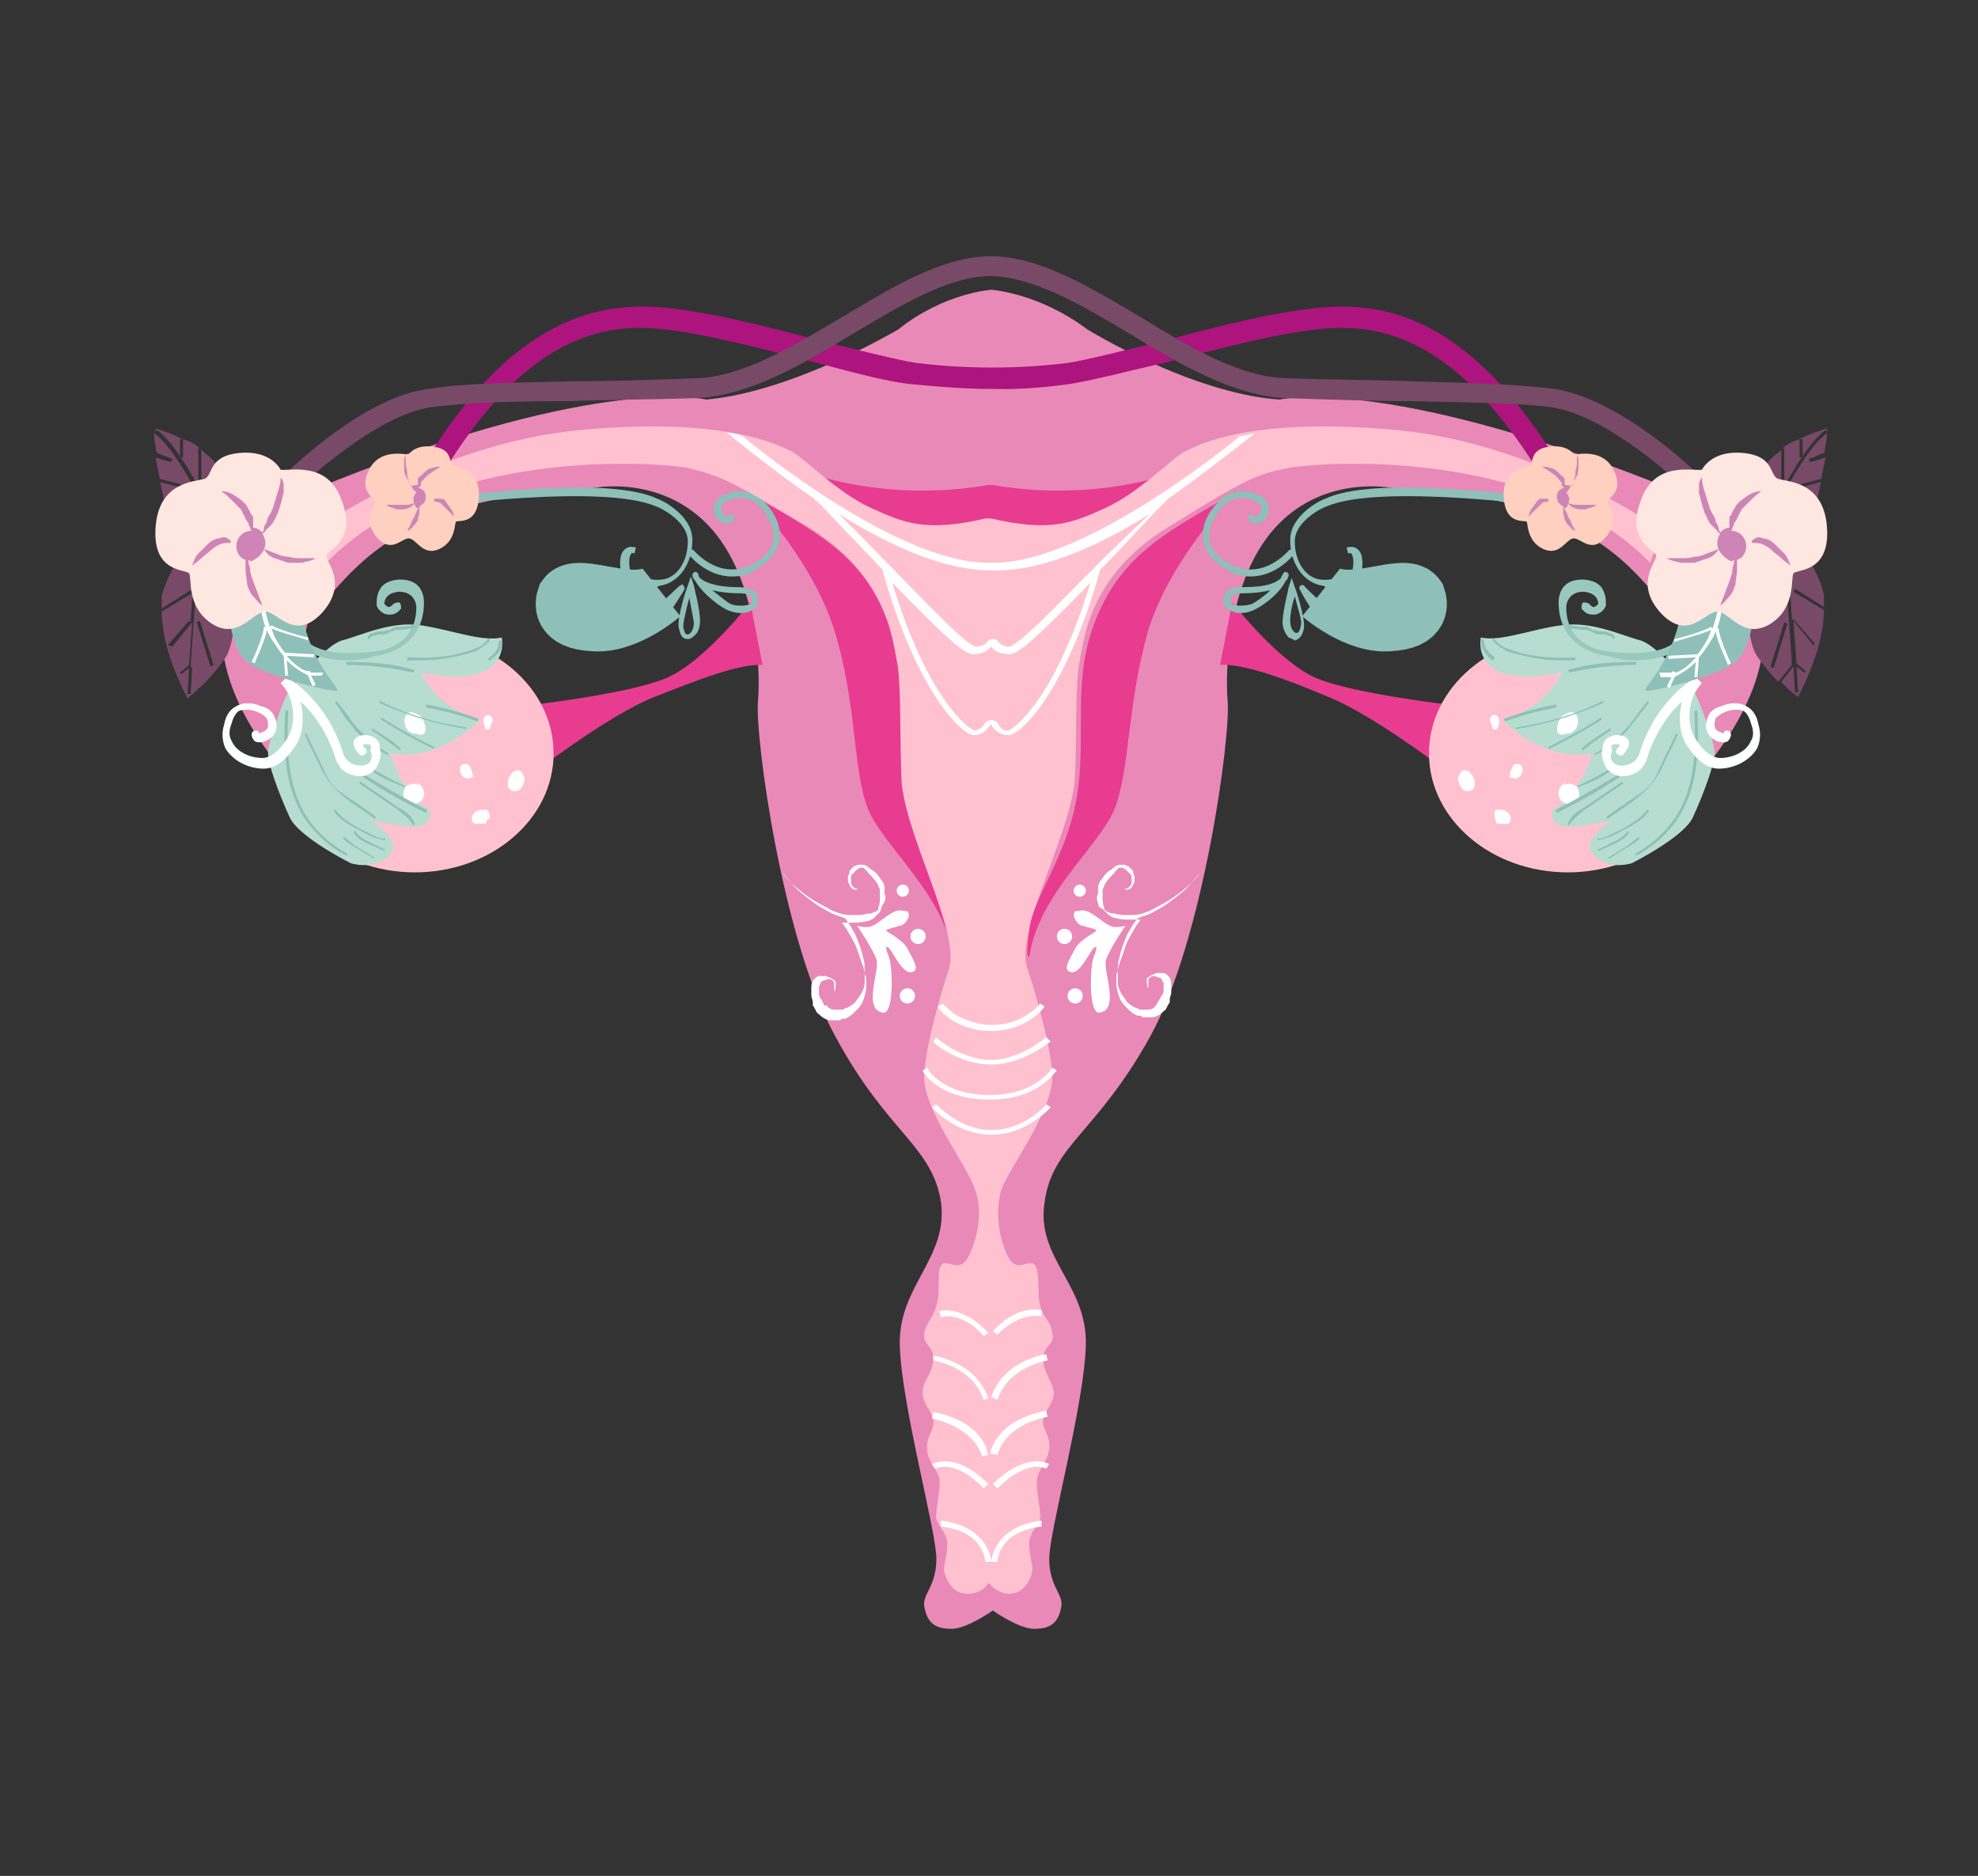 <?xml version="1.0" encoding="utf-8"?>
<!-- Generator: Adobe Illustrator 24.2.3, SVG Export Plug-In . SVG Version: 6.00 Build 0)  -->
<svg version="1.1"
	 id="svg8" xmlns:cc="http://creativecommons.org/ns#" xmlns:dc="http://purl.org/dc/elements/1.1/" xmlns:inkscape="http://www.inkscape.org/namespaces/inkscape" xmlns:osb="http://www.openswatchbook.org/uri/2009/osb" xmlns:rdf="http://www.w3.org/1999/02/22-rdf-syntax-ns#" xmlns:sodipodi="http://sodipodi.sourceforge.net/DTD/sodipodi-0.dtd" xmlns:svg="http://www.w3.org/2000/svg"
	 xmlns="http://www.w3.org/2000/svg" xmlns:xlink="http://www.w3.org/1999/xlink" x="0px" y="0px" viewBox="0 0 129.7 123"
	 style="enable-background:new 0 0 129.7 123;" xml:space="preserve">
<rect x="0" y="0" width="129.7" height="123" fill="#333333" stroke="none"/>
<style type="text/css">
	.st0{fill:#E989B7;}
	.st1{fill:#E83C90;}
	.st2{fill:#794968;}
	.st3{fill:#FFC1D0;}
	.st4{fill:#8EBFB9;}
	.st5{fill:none;stroke:#8EBFB9;stroke-width:4;stroke-miterlimit:10;}
	.st6{fill:#FFFFFF;}
	.st7{fill:#B7DDD0;}
	.st8{fill:#99C8BE;}
	.st9{fill:#8EC0B9;}
	.st10{fill:none;}
	.st11{fill:#FEFFFF;}
	.st12{fill:#AD147E;}
	.st13{fill:#FFD0BF;}
	.st14{fill:#CE84B7;}
	.st15{fill:#FEE7E1;}
</style>
<g>
	<path class="st0" d="M65,19c0,0,3.1,0.2,6.3,2.6c0,0,6.8,4.2,12.6,4.6c0,0,6.7-1.6,24.5,5.4c0,0,13.5,5.9,3.7,18.4l-3.4-3.4
		c0,0,2.8-4.9,0.7-6.7c-2.1-1.9-4.6-7.4-18.1-7.9c0,0-4.3-0.9-7.5,2.4c-3.2,3.3-3.5,9.3-3.3,11.6c0.2,2.3-1.6,15.7-5.1,22
		s-6.4,7.1-6.9,10.8c-0.6,3.7,2.8,5.4,2.7,9.4c-0.1,3.9-2.4,12.2-2.4,14s0.9,2.3,0.8,3.1c-0.2,1.2-0.8,1.5-1.8,1.5
		c-1,0-2.7-1.2-2.7-1.2h0c0,0-1.7,1.2-2.7,1.2c-1,0-1.6-0.3-1.8-1.5c-0.1-0.8,0.8-1.3,0.8-3.1s-2.3-10.1-2.4-14
		c-0.1-3.9,3.2-5.7,2.7-9.4c-0.6-3.7-3.5-4.5-6.9-10.8c-3.5-6.3-5.3-19.7-5.1-22c0.2-2.3-0.1-8.3-3.3-11.6c-3.2-3.3-7.5-2.4-7.5-2.4
		c-13.4,0.5-16,6-18.1,7.9c-2.1,1.9,0.7,6.7,0.7,6.7l-3.4,3.4c-9.8-12.5,3.7-18.4,3.7-18.4c17.8-7.1,24.5-5.4,24.5-5.4
		c5.7-0.5,12.6-4.6,12.6-4.6C61.9,19.2,65,19,65,19L65,19z"/>
</g>
<g>
	<path class="st1" d="M64.8,31.8c-6.9,1.2-12.1-0.9-12.1-0.9s0.5,1,2.4,2.3c1.9,1.3,9.8,2.4,9.8,2.4H65c0,0,7.9-1.1,9.8-2.4
		s2.4-2.3,2.4-2.3s-5.2,2.1-12.1,0.9H64.8z"/>
</g>
<path class="st1" d="M35.5,50.3c0,0,4.6-3.5,7.4-4.6s5.6-2.2,7.1-2.1l-0.8-4.1c0,0-3.1,4-5.6,5c-2.5,1-8.5,1.7-9.4,1.8L35.5,50.3z"
	/>
<path class="st2" d="M14.7,31.2c-0.3-0.7-0.9-1.2-1.5-1.7v2.3H13v-2.4h0.1c-0.3-0.3-0.7-0.5-1.1-0.6V30h-0.2v-1.2H12
	c-1-0.5-1.8-0.7-1.8-0.7c0,0,0,0.1,0,0.2l0.1-0.1c1.3,0.9,2.9,4.1,3,4.2L13,32.5c0,0-1.6-3.2-2.9-4.1c0,0.3,0.1,0.9,0.2,1.4l0-0.1
	l1,0.4l-0.1,0.2l-1-0.3c0.1,0.5,0.2,1,0.3,1.5l0-0.1l1.5,0.4l0,0.2l-1.5-0.4c0.2,1,0.4,1.8,0.4,1.8S15.8,33.5,14.7,31.2z"/>
<path class="st2" d="M15.3,37.9L12,36.1c0,0-1.3,2.1-1.4,3.1c0,0.2,0,0.5,0,0.7l1.9-1.2l0.1,0.2l-2,1.2l0-0.1c0,1.2,0.3,3.1,1.7,5.8
	c0,0,0.6-0.5,1.2-1.1l-0.1,0.1l-0.8-1l-0.1,1.7l-0.2,0l0.1-1.7l-0.5,0.4l-0.1-0.1l0.6-0.5l0.2-2.8l-1.3,1.6L11,42.3l1.4-1.6l0.1,0.1
	l0.1-1.6l0.2,0l-0.3,4.5l0.9,1.1c0.5-0.5,1-1.1,1.4-1.7C15.7,41.6,15.3,37.9,15.3,37.9z M13.8,43.7l-0.9-2.9l0.2-0.1l0.9,2.9
	L13.8,43.7z"/>
<path class="st1" d="M49,32.3c0,0,4.2,4.2,5.7,9s1.2,9.1,2.2,11.7c1,2.5,5,5.6,5.6,9.7c0,0,0.3,0.4,0-1.8c-0.3-2.2-2.4-4.6-3.1-8.6
	s0.4-7.7-1.3-11.8C56.5,36.4,53.6,34.9,49,32.3z"/>
<ellipse class="st3" cx="27.2" cy="49.4" rx="9.1" ry="7.8"/>
<path class="st4" d="M43,38.5c-0.7,0-1.5-0.3-1.9-0.6c-0.2-0.2-0.3-0.3-0.4-0.5c-0.1-0.7,0-1.2,0.3-1.4c0.1-0.1,0.3-0.2,0.7-0.1
	l-0.1,0.4c-0.2-0.1-0.2,0-0.2,0c-0.1,0.1-0.2,0.4-0.1,1c0,0,0,0.1,0.2,0.2c0.4,0.3,1.2,0.6,1.9,0.5c1-0.1,1.7-1.2,1.7-2.5
	c0-1.4-2-2.3-2.1-2.3c-3.5-1.5-14.4,0-14.5,0l-0.1-0.5c0,0,2.8-0.4,6-0.6c4.3-0.3,7.2-0.1,8.7,0.6c0.1,0,2.3,1,2.3,2.7
	c0,1.6-0.9,2.8-2.1,3C43.2,38.4,43.1,38.5,43,38.5z"/>
<path class="st5" d="M43.3,38.9c0,0-2.3,2-4.4,1.8c-2.1-0.1-1.8-1.2-1.7-1.5C37.9,38.2,41.5,40.2,43.3,38.9z"/>
<path class="st6" d="M56.2,60.7c0,0,0.7,0.2,1,0c0.4-0.1,1.3-1.1,1.9-1s0.4,0,0.5,0.3c0,0.2-0.3,0.7-0.6,0.7
	c-0.3,0.1-0.8,0.2-0.9,0.3c0,0.1,1.1,0.6,1.4,1.2c0.3,0.6,0.8,1.3,0.4,1.5c-0.7,0.4-1.4-1.5-1.7-1.6c-0.3-0.1,0.2,0.7,0.2,1.2
	c0.1,0.5,0.2,3.2-0.5,3.1c-1.3-0.2-0.3-2.5-0.4-3.4C57.3,62.3,56.2,60.7,56.2,60.7z"/>
<circle class="st6" cx="59.2" cy="58.4" r="0.4"/>
<circle class="st6" cx="60.2" cy="61.4" r="0.5"/>
<circle class="st6" cx="59.5" cy="65.3" r="0.5"/>
<path class="st6" d="M58,58.6c0-0.1,0-0.2,0-0.2l0-0.1c0,0,0-0.1,0-0.1c0-0.2-0.1-0.4-0.2-0.5c-0.1-0.1-0.2-0.3-0.3-0.4
	c-0.1-0.1-0.2-0.2-0.4-0.3c0,0-0.1-0.1-0.1-0.1c0,0-0.1,0-0.1-0.1c-0.1,0-0.2-0.1-0.3-0.1c-0.1,0-0.1,0-0.2,0c0,0-0.1,0-0.1,0
	c-0.1,0-0.2,0.1-0.3,0.1c-0.1,0.1-0.1,0.1-0.2,0.2c-0.1,0.1-0.1,0.1-0.1,0.2c0,0.1-0.1,0.2-0.1,0.3c0,0,0,0.1,0,0.1l0,0.1
	c0,0.2,0.1,0.3,0.2,0.5c0.1,0.1,0.3,0.2,0.5,0.1c0,0,0,0,0,0c0,0,0,0,0,0l0,0c-0.2,0-0.3-0.1-0.4-0.2c-0.1-0.1-0.1-0.2-0.1-0.4
	l0-0.1c0,0,0-0.1,0-0.1c0-0.1,0-0.1,0.1-0.2c0.1-0.1,0.2-0.2,0.3-0.3c0.1,0,0.1-0.1,0.2-0.1c0,0,0.1,0,0.1,0c0,0,0.1,0,0.1,0
	c0,0,0.1,0,0.1,0.1c0,0,0.1,0,0.1,0.1c0,0,0.1,0,0.1,0.1c0.2,0.2,0.4,0.4,0.6,0.7c0.1,0.1,0.1,0.3,0.2,0.4c0,0,0,0.1,0,0.1l0,0.1
	c0,0.1,0,0.2,0,0.2c0,0.3,0,0.6-0.1,0.8c0,0,0,0.1,0,0.1c0,0,0,0.1-0.1,0.1c0,0,0,0-0.1,0.1c0,0,0,0-0.1,0c-0.1,0.1-0.2,0.1-0.4,0.1
	C56.6,60,56.3,60,56,60c-0.3,0-0.6,0-0.9-0.1c-0.3-0.1-0.6-0.2-0.9-0.4c-0.6-0.3-1.1-0.6-1.6-1c-0.5-0.4-1-0.8-1.3-1.3
	c-0.4-0.5-0.7-1.1-0.8-1.7c0,0,0,0,0,0c0,0,0,0,0,0c0.1,0.6,0.4,1.2,0.8,1.7c0.4,0.5,0.8,1,1.3,1.4c0.5,0.4,1,0.8,1.6,1.1
	c0.3,0.2,0.6,0.3,0.9,0.4c0.1,0,0.2,0.1,0.3,0.1c0.1,0.1,0.2,0.3,0.3,0.4c0.1,0.2,0.3,0.5,0.4,0.7c0.2,0.5,0.4,1,0.5,1.5
	c0.1,0.3,0.1,0.5,0.1,0.8c0,0.1,0,0.3,0,0.4l0,0.2c0,0.1,0,0.1,0,0.2c0,0.3-0.1,0.5-0.2,0.7c-0.1,0.2-0.3,0.4-0.4,0.6
	c-0.2,0.2-0.4,0.3-0.6,0.4c-0.1,0-0.1,0-0.2,0.1c-0.1,0-0.1,0-0.2,0c-0.1,0-0.1,0-0.2,0c-0.1,0-0.1,0-0.2,0c-0.2,0-0.4-0.1-0.5-0.3
	C54.1,66,54,65.9,54,65.8c0-0.1-0.1-0.1-0.1-0.2c0,0,0-0.1-0.1-0.1l0,0c0,0,0,0,0,0c0-0.1-0.1-0.2-0.1-0.3c0-0.1,0-0.2,0-0.4
	c0-0.1,0-0.2,0.1-0.3c0-0.1,0.1-0.2,0.2-0.2c0.1,0,0.2-0.1,0.3-0.1c0.1,0,0.2,0,0.3,0.1c0,0,0.1,0.1,0.1,0.1c0,0,0,0,0,0.1
	c0,0,0,0.1,0,0.1c0,0.1,0,0.3,0,0.4l0,0c0,0,0,0,0,0c0,0,0,0,0,0c0.1-0.1,0.1-0.3,0.1-0.4c0,0,0-0.1,0-0.1c0,0,0-0.1,0-0.1
	c0-0.1-0.1-0.1-0.2-0.2c-0.1-0.1-0.3-0.1-0.4-0.2c-0.1,0-0.3,0-0.5,0c-0.1,0-0.2,0.1-0.2,0.1c-0.1,0.1-0.1,0.1-0.2,0.2
	c-0.1,0.2-0.1,0.3-0.1,0.5c0,0.2,0,0.3,0,0.5c0,0.1,0.1,0.3,0.1,0.4c0,0,0,0,0,0.1l0,0c0,0,0,0.1,0,0.1c0,0.1,0.1,0.1,0.1,0.2
	c0.1,0.1,0.1,0.3,0.3,0.4c0.1,0.1,0.2,0.2,0.4,0.3c0.2,0.1,0.3,0.1,0.5,0.1c0.1,0,0.2,0,0.2,0c0.1,0,0.1,0,0.2,0
	c0.1,0,0.1,0,0.2-0.1l0.1,0c0,0,0.1,0,0.1,0c0.3-0.1,0.5-0.3,0.7-0.5c0.2-0.2,0.4-0.4,0.5-0.7c0.1-0.3,0.2-0.6,0.2-0.9
	c0-0.1,0-0.1,0-0.2l0-0.2c0-0.1,0-0.3-0.1-0.4c0-0.3-0.1-0.5-0.2-0.8c-0.2-0.5-0.3-1-0.6-1.5c-0.1-0.2-0.3-0.5-0.4-0.7
	c-0.1-0.1-0.2-0.3-0.3-0.4c0,0,0.1,0,0.1,0c0.2,0,0.3,0,0.5,0c0.3,0,0.7,0,1-0.1c0.2,0,0.3-0.1,0.5-0.2c0,0,0.1-0.1,0.1-0.1
	c0,0,0.1-0.1,0.1-0.1c0,0,0.1-0.1,0.1-0.1c0,0,0.1-0.1,0.1-0.1c0.1-0.2,0.1-0.4,0.2-0.5C58.1,59,58.1,58.8,58,58.6z"/>
<path class="st3" d="M54.1,31.1"/>
<path class="st7" d="M32.9,41.8c0,0,0.8,3.5-5.3,2.3c0,0,0.9,2.3,3.9,3.1c0,0-2.6,2.8-5.9,2.2c0,0,0.8,2.8,2.4,3.6
	c0.1,0,0.1,0.1,0.2,0.1c0,0,0.3,1.2-1.2,1.1s-2.7-0.4-2.7-0.4s2.2,1.3,1.2,2.3c-1,1-2.5,0.5-2.5,0.5s-3.4-1.7-4-3
	c-0.6-1.3-1.6-3.8-1.4-4.5c0.1-0.7,1-3.3,1.3-3.7s2.3-3,3.5-3.4c1.2-0.3,3.2-1.3,5.2-1S31.6,42.1,32.9,41.8z"/>
<path class="st8" d="M22.9,43.3c-3.3,0-3.7-1.7-3.7-1.7c0-0.1,0.1-0.3,0.2-0.3c0.1,0,0.3,0.1,0.3,0.2c0,0,0.5,1.8,4.9,1.2l0,0
	c0.1,0,2.7-0.2,2.7-2.9c0,0,0-0.4-0.3-0.7c-0.2-0.2-0.5-0.3-0.8-0.3c0,0-0.5,0-0.8,0.3c-0.1,0.1-0.2,0.3-0.2,0.5
	c0.1,0.1,0.2,0.2,0.3,0.2c0.1,0,0.2-0.1,0.3-0.2c0.1-0.1,0.3-0.1,0.4-0.1c0.1,0.1,0.1,0.3,0.1,0.4c-0.3,0.4-0.6,0.4-0.8,0.4
	c-0.5,0-0.8-0.5-0.8-0.6l0-0.1l0-0.1c0-0.4,0.1-0.7,0.3-1c0.4-0.5,1.2-0.5,1.2-0.5c0.5,0,0.9,0.1,1.2,0.4c0.4,0.4,0.4,1,0.4,1.1
	c0,2.6-2.1,3.4-3.2,3.5C24,43.2,23.4,43.3,22.9,43.3z"/>
<path class="st4" d="M48,37.8c-1.7,0-2.8-1.4-2.8-1.4c-0.1-0.1-0.1-0.2,0-0.3c0.1-0.1,0.2-0.1,0.3,0c0.1,0.1,1.8,2.1,4,0.8
	c0.7-0.4,1.2-1,1.2-1.6c0.1-0.9-0.6-1.8-0.8-2c-0.4-0.5-1.2-0.8-1.8-0.6c-0.8,0.3-0.8,0.4-0.8,0.7c0,0.2,0.2,0.4,0.3,0.5
	c0,0,0.1,0,0.2-0.1c0.1-0.1,0.2-0.1,0.3,0c0.1,0.1,0.1,0.2,0,0.3c-0.2,0.2-0.4,0.3-0.7,0.2c-0.3-0.1-0.6-0.5-0.6-0.9
	c0-0.6,0.4-0.9,1.1-1.1c0.9-0.3,1.8,0.1,2.3,0.7c0.3,0.3,1.1,1.3,0.9,2.4c-0.1,0.7-0.6,1.4-1.5,1.9C49.2,37.7,48.6,37.8,48,37.8z"/>
<path class="st4" d="M48.6,40.2c-0.3,0-0.7-0.1-0.9-0.2c-0.3-0.1-1.6-1-2.1-1.9c-0.2-0.2-0.2-0.4-0.2-0.4c0-0.1,0.1-0.2,0.2-0.2
	c0.1,0,0.2,0.1,0.2,0.2c0,0.1,0.1,0.2,0.1,0.2c0.2,0.2,0.9,0.6,2.5,0.6c0.1,0,0.7,0,1.1,0.3c0.2,0.2,0.2,0.4,0.2,0.6
	c0,0.3-0.1,0.5-0.4,0.6C49.2,40.1,48.9,40.2,48.6,40.2z M46.7,38.7c0.5,0.4,1,0.8,1.2,0.9c0.2,0.1,0.9,0.2,1.3,0
	c0.1-0.1,0.1-0.1,0.1-0.2c0-0.1,0-0.2-0.1-0.3c-0.2-0.2-0.6-0.2-0.7-0.2c0,0,0,0,0,0C47.7,38.9,47.1,38.8,46.7,38.7z"/>
<path class="st4" d="M45.1,41.9C45.1,41.9,45.1,41.9,45.1,41.9c-0.4,0-0.5-0.3-0.6-0.8c-0.1-0.6,0.5-2.5,0.6-2.7l0.2-0.6l0.2,0.6
	c0,0.1,0.4,1.5,0.4,2.3c0,0.4-0.1,0.8-0.4,1C45.3,41.9,45.2,41.9,45.1,41.9z M45.2,39.2c-0.2,0.7-0.4,1.6-0.4,1.9
	c0.1,0.5,0.2,0.5,0.3,0.5c0.1,0,0.4-0.2,0.4-0.8C45.4,40.3,45.3,39.7,45.2,39.2z"/>
<path class="st4" d="M42.3,41.6c-0.2,0-0.4-0.1-0.5-0.2c-0.1-0.1-0.1-0.3-0.1-0.5c0.1-0.4,0.6-0.8,1.1-1c0.6-0.3,1.7-1.5,1.8-1.5
	c0.1-0.1,0.2-0.1,0.2,0c0.1,0.1,0.1,0.2,0.1,0.2c-0.2,0.4-0.7,1.1-1,1.6c-0.7,1.1-0.8,1.1-0.9,1.1l0,0
	C42.6,41.6,42.4,41.6,42.3,41.6z M43.7,39.8c-0.3,0.2-0.6,0.4-0.8,0.5c-0.5,0.2-0.8,0.5-0.9,0.7c0,0.1,0,0.1,0,0.1
	c0.1,0.1,0.3,0.1,0.7,0l0,0C42.8,41,43.3,40.4,43.7,39.8z M42.8,41.1C42.8,41.1,42.8,41.1,42.8,41.1L42.8,41.1z"/>
<path class="st6" d="M32.1,47.8c-0.1,0.1-0.3,0-0.3-0.1s-0.1-0.2-0.1-0.4c0-0.2,0.1-0.4,0.2-0.4c0.2-0.1,0.4,0.1,0.4,0.3
	C32.3,47.3,32.2,47.5,32.1,47.8C32.1,47.7,32.1,47.8,32.1,47.8z"/>
<path class="st6" d="M34,51.8c-0.1,0.1-0.3,0.1-0.5,0c-0.2-0.1-0.2-0.3-0.2-0.5c0-0.2,0.1-0.4,0.2-0.5c0.1-0.2,0.3-0.3,0.5-0.3
	c0.2,0,0.3,0.3,0.4,0.5c0,0,0,0.1,0,0.1C34.4,51.2,34.2,51.8,34,51.8z"/>
<path class="st6" d="M31.9,53.7c0.1,0,0,0.1,0,0.2S31.8,54,31.7,54c-0.3,0-0.6,0.1-0.7-0.1c-0.1-0.2-0.1-0.4,0.1-0.6
	c0.2-0.2,0.4-0.2,0.6-0.2c0.1,0,0.1,0,0.2,0c0.2,0.1,0.2,0.3,0.2,0.5S31.9,53.7,31.9,53.7z"/>
<path class="st6" d="M31,50.9c0,0,0,0.1,0,0.1c0,0-0.1,0-0.1,0c-0.1,0-0.3,0.1-0.4,0c-0.3-0.1-0.4-0.5-0.3-0.7
	c0-0.1,0.1-0.2,0.3-0.2c0.1,0,0.1,0,0.2,0C30.8,50.2,31,50.6,31,50.9z"/>
<path class="st6" d="M26.7,46.8c-0.3,0.3-0.2,1,0.2,1.2c0.1,0.1,0.2,0.1,0.4,0.1c0.2,0.1,0.4,0.1,0.5,0c0.1-0.1,0.1-0.2,0.1-0.3
	c0-0.2-0.1-0.5-0.2-0.7s-0.6-0.4-0.7-0.4C26.9,46.7,26.8,46.7,26.7,46.8z"/>
<path class="st6" d="M27.3,51.2c0.1,0.1,0.2,0.2,0.3,0.3c0.2,0.2,0.3,0.6,0.1,0.9c0,0.1-0.1,0.1-0.2,0.2c-0.3,0.2-0.7,0.1-0.9-0.1
	c-0.2-0.2-0.2-0.6,0-0.9c0.2-0.2,0.6-0.3,0.9-0.1"/>
<path class="st9" d="M27.1,44.1C27.1,44.1,27.1,44.1,27.1,44.1c-1.4-0.3-2.8-0.5-4.3-0.5c-0.1,0-0.1,0-0.1-0.1c0-0.1,0-0.1,0.1-0.1
	c1.4,0,2.9,0.1,4.3,0.5C27.2,43.9,27.2,44,27.1,44.1C27.2,44.1,27.2,44.1,27.1,44.1z"/>
<path class="st9" d="M27.7,43.3c-0.3,0-0.6,0-0.9,0c-0.1,0-0.1,0-0.1-0.1c0-0.1,0-0.1,0.1-0.1c1.7,0.1,3.2-0.1,4.4-0.6
	c0.3-0.1,0.6-0.3,0.8-0.6c0,0,0.1-0.1,0.1,0c0,0,0.1,0.1,0,0.1c-0.2,0.3-0.6,0.5-0.9,0.7C30.2,43,29,43.3,27.7,43.3z"/>
<path class="st9" d="M24.2,41.9C24.2,41.9,24.1,41.9,24.2,41.9c-0.1,0-0.1-0.1-0.1-0.1c0.1-0.2,0.2-0.3,0.4-0.3
	c0.2-0.1,0.3-0.1,0.5-0.1c0.2,0,0.4-0.1,0.5-0.1c0.1,0,0.1,0,0.2-0.1c0.1,0,0.2-0.1,0.3-0.1c0.1,0,0.2,0,0.3,0l0.8-0.1
	c0.1,0,0.1,0,0.1,0.1c0,0.1,0,0.1-0.1,0.1l-0.8,0.1c-0.1,0-0.2,0-0.3,0c-0.1,0-0.2,0.1-0.3,0.1c-0.1,0-0.1,0-0.2,0.1
	c-0.2,0.1-0.4,0.1-0.6,0.1c-0.2,0-0.3,0.1-0.5,0.1C24.4,41.7,24.3,41.8,24.2,41.9C24.2,41.9,24.2,41.9,24.2,41.9z"/>
<path class="st9" d="M32.1,43.3C32,43.3,32,43.3,32.1,43.3C32,43.3,32,43.2,32,43.2c0.2-0.2,0.4-0.3,0.5-0.5
	c0.1-0.1,0.2-0.4,0.2-0.6c0-0.1,0-0.1,0.1-0.1c0,0,0.1,0,0.1,0.1c0,0.3-0.1,0.6-0.2,0.7C32.5,43,32.3,43.2,32.1,43.3
	C32.1,43.3,32.1,43.3,32.1,43.3z"/>
<path class="st9" d="M30.6,47.8C30.5,47.8,30.5,47.8,30.6,47.8c-2-0.3-3.9-0.9-5.7-1.7c0,0-0.1-0.1,0-0.1c0,0,0.1-0.1,0.1,0
	c1.8,0.9,3.6,1.4,5.6,1.7C30.6,47.7,30.6,47.7,30.6,47.8C30.6,47.8,30.6,47.8,30.6,47.8z"/>
<path class="st9" d="M31.3,47.3C31.3,47.3,31.3,47.3,31.3,47.3c-1.1-0.4-2.2-0.7-3.3-0.9c0,0-0.1-0.1-0.1-0.1c0,0,0.1-0.1,0.1-0.1
	c1.1,0.2,2.2,0.5,3.3,0.9C31.4,47.1,31.4,47.2,31.3,47.3C31.4,47.2,31.3,47.3,31.3,47.3z"/>
<path class="st10" d="M27.1,45.9c0,0.1,0,0.1,0,0.2"/>
<path class="st9" d="M28.4,49.1C28.4,49.1,28.4,49.1,28.4,49.1c-1.2-0.6-2.3-1.2-3.4-1.9c0,0-0.1-0.1,0-0.1c0,0,0.1-0.1,0.1,0
	c1.1,0.7,2.2,1.3,3.4,1.9C28.5,49,28.5,49,28.4,49.1C28.4,49.1,28.4,49.1,28.4,49.1z"/>
<path class="st9" d="M26.2,49.2C26.2,49.2,26.2,49.2,26.2,49.2c-0.6-0.5-1.2-0.9-1.8-1.3c0,0-0.1-0.1,0-0.1c0,0,0.1-0.1,0.1,0
	c0.6,0.4,1.3,0.8,1.8,1.3C26.3,49.1,26.3,49.1,26.2,49.2C26.3,49.2,26.2,49.2,26.2,49.2z"/>
<path class="st9" d="M25.4,49.5C25.4,49.5,25.4,49.5,25.4,49.5c-0.8-0.4-1.5-1-2.1-1.6c-0.2-0.3-0.5-0.6-0.7-0.9L22,46.1
	c0,0,0-0.1,0-0.1c0,0,0.1,0,0.1,0l0.7,0.9c0.2,0.3,0.4,0.6,0.7,0.9c0.6,0.6,1.2,1.2,2,1.6C25.5,49.4,25.5,49.4,25.4,49.5
	C25.5,49.5,25.5,49.5,25.4,49.5z"/>
<path class="st9" d="M26.5,51.6C26.5,51.6,26.5,51.6,26.5,51.6c-0.8-0.3-1.5-0.6-2.2-1.1c0,0-0.1-0.1,0-0.1c0,0,0.1-0.1,0.1,0
	c0.7,0.4,1.4,0.8,2.1,1.1C26.6,51.5,26.6,51.5,26.5,51.6C26.6,51.6,26.6,51.6,26.5,51.6z"/>
<path class="st9" d="M27.9,53.3C27.9,53.3,27.9,53.3,27.9,53.3c-1.6-0.8-3.2-1.7-4.6-2.7c0,0-0.1-0.1,0-0.1s0.1-0.1,0.1,0
	c1.5,0.9,3,1.8,4.6,2.6C28,53.1,28,53.2,27.9,53.3C28,53.3,28,53.3,27.9,53.3z"/>
<path class="st9" d="M27.1,54.1C27.1,54.1,27,54.1,27.1,54.1c-0.3-0.5-0.7-0.7-1-1l-2.5-1.7c0,0-0.1-0.1,0-0.1c0,0,0.1-0.1,0.1,0
	l2.5,1.7c0.4,0.2,0.8,0.5,1,1C27.2,54,27.2,54.1,27.1,54.1C27.1,54.1,27.1,54.1,27.1,54.1z"/>
<path class="st9" d="M24.6,53.7C24.5,53.7,24.5,53.7,24.6,53.7l-1.3-0.9c-0.6-0.4-1.2-0.9-1.7-1.5c-0.2-0.3-0.4-0.6-0.6-1
	c-0.3-0.7-0.7-1.4-1-2.1c0,0,0-0.1,0-0.1c0,0,0.1,0,0.1,0c0.3,0.7,0.7,1.4,1,2.1c0.2,0.4,0.3,0.7,0.5,1c0.4,0.6,1.1,1,1.7,1.4
	l1.3,0.9C24.6,53.6,24.7,53.6,24.6,53.7C24.6,53.7,24.6,53.7,24.6,53.7z"/>
<path class="st9" d="M25.2,55.1C25.2,55.1,25.2,55.1,25.2,55.1c-0.5-0.1-1-0.3-1.5-0.6c-0.6-0.3-1.4-0.7-1.8-1.3c0,0,0-0.1,0-0.1
	c0,0,0.1,0,0.1,0c0.4,0.6,1.2,1,1.7,1.3c0.5,0.2,0.9,0.5,1.4,0.6C25.3,54.9,25.3,54.9,25.2,55.1C25.3,55,25.3,55.1,25.2,55.1z"/>
<path class="st9" d="M25.2,55.8C25.1,55.8,25.1,55.8,25.2,55.8l-0.9-0.4c-0.4-0.2-0.9-0.4-1.1-0.8c0,0,0-0.1,0-0.1c0,0,0.1,0,0.1,0
	c0.2,0.4,0.7,0.6,1.1,0.8l0.8,0.4C25.2,55.6,25.3,55.7,25.2,55.8C25.2,55.8,25.2,55.8,25.2,55.8z"/>
<path class="st9" d="M24.5,56.3C24.5,56.3,24.5,56.3,24.5,56.3l-1.3-0.8c-0.2-0.1-0.5-0.3-0.7-0.5c0,0,0-0.1,0-0.1c0,0,0.1,0,0.1,0
	c0.2,0.2,0.4,0.3,0.6,0.5l1.3,0.8C24.6,56.2,24.6,56.2,24.5,56.3C24.6,56.3,24.5,56.3,24.5,56.3z"/>
<path class="st9" d="M22.7,56.1C22.7,56.1,22.7,56.1,22.7,56.1c-1.5-0.8-2.6-2-3.2-3.3c-0.9-1.9-0.9-4.2-0.8-6.1
	c0-0.1,0-0.1,0.1-0.1c0.1,0,0.1,0,0.1,0.1c-0.1,1.9-0.1,4.2,0.8,6.1c0.6,1.3,1.7,2.4,3.1,3.2C22.8,56,22.8,56,22.7,56.1
	C22.8,56.1,22.8,56.1,22.7,56.1z"/>
<path class="st11" d="M24.9,49c0-0.1,0-0.3-0.2-0.5c-0.2-0.2-0.4-0.3-0.8-0.3c-0.5,0-0.7,0.3-0.7,0.4c-0.1,0.3,0.2,0.7,0.4,0.9
	c0.1,0.1,0.3,0,0.4-0.1c0.1-0.1,0-0.3-0.1-0.4c-0.1,0-0.1-0.2-0.1-0.2c0,0,0.1,0,0.2,0c0.2,0,0.3,0,0.3,0.1c0.1,0.1,0,0.2,0,0.2
	c0,0,0,0,0,0l0,0.1l0,0.1c0.1,0.2,0.1,0.4,0,0.6c-0.1,0.2-0.4,0.3-0.6,0.3c-1,0-1.2-0.8-1.2-0.8l0,0c-1.1-3.6-3.7-5-3.7-5l-0.4,0.4
	c1.1,1.1,0.9,2.9,0.5,3.5c-0.2,0.4-0.9,1.4-1.7,1.4c-0.8,0-1.7-0.4-2-1.1c-0.2-0.3-0.2-0.7,0-1.2c0.1-0.4,0.3-0.7,0.5-0.8
	c0.3-0.1,0.8-0.1,1.2,0.1c0.3,0.1,0.5,0.3,0.6,0.4c0.2,0.6,0,0.8-0.3,0.9c-0.1,0-0.1,0.1-0.2,0.1c0-0.1-0.1-0.2-0.2-0.2
	c-0.2,0-0.3,0.1-0.3,0.3c0,0.1,0.1,0.3,0.2,0.4c0.2,0.1,0.4,0.1,0.7,0c0.7-0.3,0.9-0.9,0.6-1.6c-0.1-0.3-0.4-0.6-0.9-0.7
	c-0.4-0.2-1.1-0.3-1.6,0c-0.4,0.2-0.7,0.6-0.8,1.2c-0.2,0.6-0.1,1.2,0.1,1.6c0.5,0.8,1.5,1.3,2.5,1.3c1.1,0,1.9-1.2,2.2-1.7
	c0.3-0.5,0.5-1.6,0.2-2.7c0,0,1.5,1.2,2.3,3.7c0,0.1,0.1,0.3,0.3,0.6c0.2,0.3,0.7,0.6,1.4,0.6l0,0l0,0c0.1,0,0.7-0.1,1-0.6
	C25,49.7,25,49.4,24.9,49z"/>
<g>
	<path class="st9" d="M15,40c0,0,0.1,2.5,1.2,3.4c1.1,0.9,5.2,1.9,5.8,1.9c0.6,0-1.4-1.3-2.2-4.9S15,40,15,40z"/>
	<path class="st6" d="M21.2,44.1l-0.8,0l-0.1-0.1L20.1,44c-0.3-0.1-0.8-0.4-1.3-1l1.8,0.1l0-0.2l-1.9-0.1c-0.2-0.2-0.3-0.4-0.5-0.7
		c-0.2-0.3-0.3-0.6-0.4-0.9c0.6,0.3,2.3,0.7,2.4,0.8l0-0.2c-0.6-0.1-2.1-0.6-2.4-0.8l-0.1,0.1c-0.4-1.1-0.4-1.8-0.4-1.9l-0.2,0
		c0,0-0.1,0.8,0.3,1.9h-0.1c0,0.6-0.8,2.3-0.8,2.3l0.2,0.1c0-0.1,0.7-1.5,0.8-2.2c0.1,0.3,0.3,0.6,0.5,0.9c0.2,0.3,0.4,0.6,0.6,0.8
		l0.1,1.3l0.2,0l-0.1-1c0.7,0.7,1.3,0.9,1.4,1l0.3,0.7l0.2-0.1l-0.3-0.6l0.7,0L21.2,44.1z"/>
</g>
<path class="st1" d="M94.5,50.3c0,0-4.6-3.5-7.4-4.6c-2.8-1.2-5.6-2.2-7.1-2.1l0.8-4.1c0,0,3.1,4,5.6,5c2.5,1,8.5,1.7,9.4,1.8
	L94.5,50.3z"/>
<g>
	<path class="st3" d="M64.8,103.8c0,0-0.3,0.7-1.4,0.7c-1.1,0-1.5-1.3-1.5-1.6s0.3-1.4,0.2-1.9c-0.1-0.5-0.6-1-0.7-1.4
		c-0.1-0.4,0.3-2,0.2-2.6c-0.1-0.7-0.8-1.1-0.8-2c-0.1-0.8,0.5-1.2,0.4-1.9c-0.1-0.6-0.7-1-0.7-1.8s0.7-1.3,0.7-2.2
		c0-0.9-0.7-0.9-0.6-1.7c0.2-0.8,0.6-1,0.8-1.8c0.3-0.8,0-2.1,0.3-2.6c0.3-0.6,1.2,0.6,1.8-0.6c0.6-1.2,1-3,0.4-4.5
		c-0.5-1.5-3.4-5.2-3.3-7.4c0.1-2.2,1.4-6.3,1.6-6.9c0.9-2.4-3.1-9.2-3.1-12.8c-0.1-2.8,0-6.1-0.3-7.5c-0.3-1.4-0.6-5.6-5.9-8.8
		s-5.8-3.3-7.7-3.8c-1.9-0.4-16.3-1.5-23.8,6.2l-0.8-2.1c0,0,7.9-5.7,17.4-6.6c9.5-0.9,13.1,1,13.9,1.4c0.8,0.4,3,2.7,5.2,3.7
		c2.2,1,3.6,1.6,7.5,0.7H65c3.9,0.9,5.3,0.3,7.5-0.7c2.2-1,4.4-3.3,5.2-3.7c0.8-0.4,4.3-2.3,13.9-1.4c9.5,0.9,17.4,6.6,17.4,6.6
		l-0.8,2.1c-7.5-7.7-21.9-6.6-23.8-6.2c-1.9,0.4-2.4,0.5-7.7,3.8c-5.3,3.2-5.6,7.4-5.9,8.8c-0.3,1.4-0.2,4.7-0.3,7.5
		c-0.1,3.6-4.1,10.4-3.1,12.8c0.2,0.6,1.5,4.7,1.6,6.9c0.1,2.2-2.7,5.9-3.3,7.4c-0.5,1.5-0.2,3.3,0.4,4.5c0.6,1.2,1.4,0,1.8,0.6
		c0.3,0.6,0.1,1.8,0.3,2.6s0.7,1,0.8,1.8c0.2,0.8-0.6,0.8-0.6,1.7c0,0.9,0.6,1.4,0.7,2.2c0,0.8-0.6,1.1-0.7,1.8
		c-0.1,0.6,0.5,1,0.4,1.9c-0.1,0.8-0.7,1.3-0.8,2c-0.1,0.7,0.3,2.2,0.2,2.6s-0.6,0.8-0.7,1.4c-0.1,0.5,0.2,1.6,0.2,1.9
		s-0.4,1.6-1.5,1.6C65.3,104.5,64.9,103.8,64.8,103.8L64.8,103.8z"/>
</g>
<path class="st2" d="M115.3,31.2c0.3-0.7,0.9-1.2,1.5-1.7v2.3h0.2v-2.4h-0.1c0.3-0.3,0.7-0.5,1.1-0.6V30h0.2v-1.2H118
	c1-0.5,1.8-0.7,1.8-0.7c0,0,0,0.1,0,0.2l-0.1-0.1c-1.3,0.9-2.9,4.1-3,4.2l0.2,0.1c0,0,1.6-3.2,2.9-4.1c0,0.3-0.1,0.9-0.2,1.4l0-0.1
	l-1,0.4l0.1,0.2l1-0.3c-0.1,0.5-0.2,1-0.3,1.5l0-0.1l-1.5,0.4l0,0.2l1.5-0.4c-0.2,1-0.4,1.8-0.4,1.8S114.2,33.5,115.3,31.2z"/>
<path class="st2" d="M115.2,43c0.4,0.6,0.9,1.2,1.4,1.7l0.9-1.1l-0.3-4.5l0.2,0l0.1,1.6l0.1-0.1l1.4,1.6l-0.1,0.1l-1.3-1.6l0.2,2.8
	l0.6,0.5l-0.1,0.1l-0.5-0.4l0.1,1.7l-0.2,0l-0.1-1.7l-0.8,1l-0.1-0.1c0.6,0.7,1.2,1.1,1.2,1.1c1.4-2.7,1.7-4.6,1.7-5.8l0,0.1l-2-1.2
	l0.1-0.2l1.9,1.2c0-0.3,0-0.5,0-0.7c-0.1-1.1-1.4-3.1-1.4-3.1l-3.3,1.8C114.7,37.9,114.3,41.6,115.2,43z M116.1,43.7l0.9-2.9
	l0.2,0.1l-0.9,2.9L116.1,43.7z"/>
<path class="st1" d="M81,32.3c0,0-4.2,4.2-5.7,9c-1.4,4.9-1.2,9.1-2.2,11.7c-1,2.5-5,5.6-5.6,9.7c0,0-0.3,0.4,0-1.8
	c0.3-2.2,2.4-4.6,3.1-8.6s-0.4-7.7,1.3-11.8S76.4,34.9,81,32.3z"/>
<path class="st12" d="M88,20.1c-3.1,0-7.8,1.2-11.9,2.3c-2.5,0.6-4.8,1.2-6.1,1.4c-3.3,0.4-6.6,0.4-9.9,0c-1.3-0.2-3.6-0.8-6.1-1.4
	c-4.1-1.1-8.8-2.3-11.9-2.3c-5.9,0-10.8,3.9-15.4,12.2l1.2,0.7C33.5,22.7,38.7,21.5,42,21.5c2.9,0,7.7,1.3,11.6,2.3
	c2.6,0.7,4.9,1.3,6.3,1.4c3,0.3,4.5,0.3,5.1,0.3c0.6,0,2,0.1,5-0.3c1.4-0.2,3.7-0.8,6.3-1.4c3.9-1,8.7-2.3,11.6-2.3
	c3.4,0,8.5,1.2,14.2,11.5l1.2-0.7C98.7,24,93.9,20.1,88,20.1z"/>
<ellipse class="st3" cx="102.8" cy="49.4" rx="9.1" ry="7.8"/>
<path class="st2" d="M101.9,25.5c-2.3-0.3-5.6-0.4-9.4-0.5c-2.5-0.1-5.3-0.1-8.2-0.2c-3.1-0.1-6.4-2.1-9.5-4c-3.2-1.9-6.5-3.9-9.6-4
	v0c-0.1,0-0.1,0-0.2,0c-0.1,0-0.1,0-0.2,0v0c-3.2,0.1-6.4,2.1-9.6,4c-3.2,1.9-6.5,3.9-9.5,4c-2.9,0.1-5.7,0.2-8.2,0.2
	c-3.8,0.1-7,0.1-9.4,0.5c-4.2,0.5-9.1,5.3-9.3,5.5l0.9,0.9c0,0,4.9-4.7,8.6-5.2c2.2-0.3,5.5-0.4,9.2-0.4c2.5-0.1,5.3-0.1,8.3-0.2
	c3.4-0.2,6.8-2.2,10.1-4.2c3.2-1.9,6.3-3.8,9.1-3.8c2.9,0.1,5.9,1.9,9.1,3.8c3.3,2,6.7,4,10.1,4.2c2.9,0.1,5.8,0.2,8.3,0.2
	c3.7,0.1,7,0.1,9.2,0.4c3.7,0.5,8.6,5.1,8.6,5.2l0.9-0.9C111.1,30.8,106.1,26.1,101.9,25.5z"/>
<path class="st4" d="M87,38.5c0.7,0,1.5-0.3,1.9-0.6c0.2-0.2,0.3-0.3,0.4-0.5c0.1-0.7,0-1.2-0.3-1.4c-0.1-0.1-0.3-0.2-0.7-0.1
	l0.1,0.4c0.2-0.1,0.2,0,0.2,0c0.1,0.1,0.2,0.4,0.1,1c0,0,0,0.1-0.2,0.2c-0.4,0.3-1.2,0.6-1.9,0.5c-1-0.1-1.7-1.2-1.7-2.5
	c0-1.4,2-2.3,2.1-2.3c3.5-1.5,14.4,0,14.5,0l0.1-0.5c0,0-2.8-0.4-6-0.6c-4.3-0.3-7.2-0.1-8.7,0.6c-0.1,0-2.3,1-2.3,2.7
	c0,1.6,0.9,2.8,2.1,3C86.8,38.4,86.9,38.5,87,38.5z"/>
<path class="st5" d="M86.7,38.9c0,0,2.3,2,4.4,1.8c2.1-0.1,1.8-1.2,1.7-1.5C92.1,38.2,88.5,40.2,86.7,38.9z"/>
<path class="st6" d="M73.8,60.7c0,0-0.7,0.2-1,0c-0.4-0.1-1.3-1.1-1.9-1s-0.4,0-0.5,0.3c0,0.2,0.3,0.7,0.6,0.7
	c0.3,0.1,0.8,0.2,0.9,0.3c0,0.1-1.1,0.6-1.4,1.2c-0.3,0.6-0.8,1.3-0.4,1.5c0.7,0.4,1.4-1.5,1.7-1.6s-0.2,0.7-0.2,1.2
	c-0.1,0.5-0.2,3.2,0.5,3.1c1.3-0.2,0.3-2.5,0.4-3.4C72.7,62.3,73.8,60.7,73.8,60.7z"/>
<circle class="st6" cx="70.8" cy="58.4" r="0.4"/>
<circle class="st6" cx="69.8" cy="61.4" r="0.5"/>
<circle class="st6" cx="70.5" cy="65.3" r="0.5"/>
<path class="st6" d="M72,58.6c0-0.1,0-0.2,0-0.2l0-0.1c0,0,0-0.1,0-0.1c0-0.2,0.1-0.4,0.2-0.5c0.1-0.1,0.2-0.3,0.3-0.4
	c0.1-0.1,0.2-0.2,0.4-0.3c0,0,0.1-0.1,0.1-0.1c0,0,0.1,0,0.1-0.1c0.1,0,0.2-0.1,0.3-0.1c0.1,0,0.1,0,0.2,0c0,0,0.1,0,0.1,0
	c0.1,0,0.2,0.1,0.3,0.1c0.1,0.1,0.1,0.1,0.2,0.2c0.1,0.1,0.1,0.1,0.1,0.2c0,0.1,0.1,0.2,0.1,0.3c0,0,0,0.1,0,0.1l0,0.1
	c0,0.2-0.1,0.3-0.2,0.5c-0.1,0.1-0.3,0.2-0.5,0.1c0,0,0,0,0,0c0,0,0,0,0,0l0,0c0.2,0,0.3-0.1,0.4-0.2c0.1-0.1,0.1-0.2,0.1-0.4l0-0.1
	c0,0,0-0.1,0-0.1c0-0.1,0-0.1-0.1-0.2c-0.1-0.1-0.2-0.2-0.3-0.3c-0.1,0-0.1-0.1-0.2-0.1c0,0-0.1,0-0.1,0c0,0-0.1,0-0.1,0
	c0,0-0.1,0-0.1,0.1c0,0-0.1,0-0.1,0.1c0,0-0.1,0-0.1,0.1c-0.2,0.2-0.4,0.4-0.6,0.7c-0.1,0.1-0.1,0.3-0.2,0.4c0,0,0,0.1,0,0.1l0,0.1
	c0,0.1,0,0.2,0,0.2c0,0.3,0,0.6,0.1,0.8c0,0,0,0.1,0,0.1c0,0,0,0.1,0.1,0.1c0,0,0,0,0.1,0.1c0,0,0,0,0.1,0c0.1,0.1,0.2,0.1,0.4,0.1
	C73.4,60,73.7,60,74,60c0.3,0,0.6,0,0.9-0.1c0.3-0.1,0.6-0.2,0.9-0.4c0.6-0.3,1.1-0.6,1.6-1c0.5-0.4,1-0.8,1.3-1.3
	c0.4-0.5,0.7-1.1,0.8-1.7c0,0,0,0,0,0c0,0,0,0,0,0c-0.1,0.6-0.4,1.2-0.8,1.7c-0.4,0.5-0.8,1-1.3,1.4c-0.5,0.4-1,0.8-1.6,1.1
	c-0.3,0.2-0.6,0.3-0.9,0.4c-0.1,0-0.2,0.1-0.3,0.1c-0.1,0.1-0.2,0.3-0.3,0.4c-0.1,0.2-0.3,0.5-0.4,0.7c-0.2,0.5-0.4,1-0.5,1.5
	c-0.1,0.3-0.1,0.5-0.1,0.8c0,0.1,0,0.3,0,0.4l0,0.2c0,0.1,0,0.1,0,0.2c0,0.3,0.1,0.5,0.2,0.7c0.1,0.2,0.3,0.4,0.4,0.6
	c0.2,0.2,0.4,0.3,0.6,0.4c0.1,0,0.1,0,0.2,0.1c0.1,0,0.1,0,0.2,0c0.1,0,0.1,0,0.2,0c0.1,0,0.1,0,0.2,0c0.2,0,0.4-0.1,0.5-0.3
	c0.1-0.1,0.1-0.2,0.2-0.3c0-0.1,0.1-0.1,0.1-0.2c0,0,0-0.1,0.1-0.1l0,0c0,0,0,0,0,0c0-0.1,0.1-0.2,0.1-0.3c0-0.1,0-0.2,0-0.4
	c0-0.1,0-0.2-0.1-0.3c0-0.1-0.1-0.2-0.2-0.2c-0.1,0-0.2-0.1-0.3-0.1c-0.1,0-0.2,0-0.3,0.1c0,0-0.1,0.1-0.1,0.1c0,0,0,0,0,0.1
	c0,0,0,0.1,0,0.1c0,0.1,0,0.3,0,0.4l0,0c0,0,0,0,0,0c0,0,0,0,0,0c-0.1-0.1-0.1-0.3-0.1-0.4c0,0,0-0.1,0-0.1c0,0,0-0.1,0-0.1
	c0-0.1,0.1-0.1,0.2-0.2c0.1-0.1,0.3-0.1,0.4-0.2c0.1,0,0.3,0,0.5,0c0.1,0,0.2,0.1,0.2,0.1c0.1,0.1,0.1,0.1,0.2,0.2
	c0.1,0.2,0.1,0.3,0.1,0.5c0,0.2,0,0.3,0,0.5c0,0.1-0.1,0.3-0.1,0.4c0,0,0,0,0,0.1l0,0c0,0,0,0.1,0,0.1c0,0.1-0.1,0.1-0.1,0.2
	c-0.1,0.1-0.1,0.3-0.3,0.4c-0.1,0.1-0.2,0.2-0.4,0.3c-0.2,0.1-0.3,0.1-0.5,0.1c-0.1,0-0.2,0-0.2,0c-0.1,0-0.1,0-0.2,0
	c-0.1,0-0.1,0-0.2-0.1l-0.1,0c0,0-0.1,0-0.1,0c-0.3-0.1-0.5-0.3-0.7-0.5c-0.2-0.2-0.4-0.4-0.5-0.7c-0.1-0.3-0.2-0.6-0.2-0.9
	c0-0.1,0-0.1,0-0.2l0-0.2c0-0.1,0-0.3,0.1-0.4c0-0.3,0.1-0.5,0.2-0.8c0.2-0.5,0.3-1,0.6-1.5c0.1-0.2,0.3-0.5,0.4-0.7
	c0.1-0.1,0.2-0.3,0.3-0.4c0,0-0.1,0-0.1,0c-0.2,0-0.3,0-0.5,0c-0.3,0-0.7,0-1-0.1c-0.2,0-0.3-0.1-0.5-0.2c0,0-0.1-0.1-0.1-0.1
	c0,0-0.1-0.1-0.1-0.1c0,0-0.1-0.1-0.1-0.1c0,0-0.1-0.1-0.1-0.1C72,59.5,72,59.3,72,59.2C71.9,59,71.9,58.8,72,58.6z"/>
<path class="st3" d="M75.9,31.1"/>
<path class="st13" d="M103.2,29.8c0,0-0.4-0.7-1.7-0.5c-1.2,0.2-0.9,1-1.2,1.2c-0.4,0.2-1.8,0.3-1.7,2.1c0.1,1.8,1.3,1.5,1.5,1.6
	c0.1,0.1,0,1.3,1.1,1.8s1.5-0.7,2-0.7c0.5,0,1.2,1.1,2.2-0.2c0.9-1.3-0.1-2,0-2.2c0.1-0.3,1.1-0.7,0.4-2.1S103.5,29.8,103.2,29.8z"
	/>
<g>
	<path class="st14" d="M102.9,32.7c0-0.1-0.1-0.3-0.2-0.4c0,0,0.1-0.1,0.1-0.1c0.1-0.1,0.1-0.2,0.2-0.3c0.1-0.1,0.1-0.2,0.2-0.3
		c0-0.1,0-0.1,0.1-0.2l0.1-0.2c0.1-0.2,0.1-0.4,0.1-0.7c0-0.1,0-0.1,0-0.2l0-0.1l0-0.1c0-0.1-0.1-0.2-0.1-0.3c0,0.2,0,0.4,0,0.6
		c0,0.2-0.1,0.4-0.1,0.6l0,0.1c0,0,0,0.1,0,0.1c0,0.1-0.1,0.2-0.1,0.3c0,0.1-0.1,0.2-0.1,0.3c0,0,0,0.1-0.1,0.1
		c-0.1-0.1-0.2-0.1-0.4-0.1c0,0,0,0,0,0c0,0,0-0.1,0-0.1c0,0,0-0.1,0-0.1c0,0,0,0,0-0.1l0-0.1c0,0,0-0.1-0.1-0.1c0,0,0-0.1-0.1-0.1
		c0,0-0.1-0.1-0.1-0.1c0,0-0.1-0.1-0.1-0.1c-0.1-0.1-0.3-0.3-0.5-0.3c-0.2-0.1-0.4-0.1-0.6-0.1c0.2,0.1,0.3,0.2,0.5,0.3
		c0.1,0.1,0.3,0.2,0.4,0.3c0,0,0.1,0.1,0.1,0.1c0,0,0.1,0.1,0.1,0.1c0,0,0,0.1,0.1,0.1c0,0,0,0.1,0.1,0.1l0,0.1c0,0,0,0,0,0.1
		c0,0,0,0.1,0.1,0.1c0,0,0,0.1,0.1,0.1c0,0,0,0,0,0c-0.3,0-0.6,0.3-0.5,0.7c0,0.2,0.2,0.4,0.4,0.5c0,0,0,0,0,0c0,0,0,0.1,0,0.1
		c0,0.1,0,0.2,0,0.3c0,0.2,0.1,0.3,0.1,0.5c0.1,0.2,0.2,0.3,0.3,0.4c0.1,0.1,0.2,0.3,0.4,0.3c-0.1-0.2-0.2-0.3-0.2-0.4
		c-0.1-0.1-0.1-0.3-0.2-0.4c-0.1-0.1-0.1-0.3-0.2-0.4c0-0.1-0.1-0.2-0.1-0.2c0,0,0-0.1-0.1-0.1c0.1,0,0.1,0,0.2,0
		C102.7,33.3,102.9,33,102.9,32.7z"/>
	<path class="st14" d="M104.3,33.1c-0.2,0-0.3,0-0.5,0c-0.2,0-0.3,0-0.5,0c-0.2,0-0.3-0.1-0.5-0.1c0.1,0.1,0.3,0.3,0.4,0.3
		c0.2,0.1,0.4,0.1,0.5,0.1c0.2,0,0.4,0,0.5-0.1c0.2,0,0.3-0.1,0.5-0.2C104.7,33.1,104.5,33.1,104.3,33.1z"/>
	<path class="st14" d="M101.4,32.7c-0.1,0-0.2,0-0.3,0c-0.2,0-0.3,0.1-0.4,0.3c-0.1,0.1-0.2,0.3-0.3,0.4c-0.1,0.1-0.1,0.3-0.2,0.5
		c0.1-0.1,0.2-0.2,0.3-0.3c0.1-0.1,0.2-0.2,0.3-0.3c0.1-0.1,0.2-0.2,0.3-0.3c0.1-0.1,0.3-0.1,0.4-0.1
		C101.6,32.7,101.5,32.7,101.4,32.7z"/>
</g>
<path class="st7" d="M97.1,41.8c0,0-0.8,3.5,5.3,2.3c0,0-0.9,2.3-3.9,3.1c0,0,2.6,2.8,5.9,2.2c0,0-0.8,2.8-2.4,3.6
	c-0.1,0-0.1,0.1-0.2,0.1c0,0-0.3,1.2,1.2,1.1s2.7-0.4,2.7-0.4s-2.2,1.3-1.2,2.3c1,1,2.5,0.5,2.5,0.5s3.4-1.7,4-3
	c0.6-1.3,1.6-3.8,1.4-4.5c-0.1-0.7-1-3.3-1.3-3.7c-0.3-0.4-2.3-3-3.5-3.4c-1.2-0.3-3.2-1.3-5.2-1C100.6,41.2,98.4,42.1,97.1,41.8z"
	/>
<path class="st8" d="M107.1,43.3c3.3,0,3.7-1.7,3.7-1.7c0-0.1-0.1-0.3-0.2-0.3c-0.1,0-0.3,0.1-0.3,0.2c0,0-0.5,1.8-4.9,1.2l0,0
	c-0.1,0-2.7-0.2-2.7-2.9c0,0,0-0.4,0.3-0.7c0.2-0.2,0.5-0.3,0.8-0.3c0,0,0.5,0,0.8,0.3c0.1,0.1,0.2,0.3,0.2,0.5
	c-0.1,0.1-0.2,0.2-0.3,0.2c-0.1,0-0.2-0.1-0.3-0.2c-0.1-0.1-0.3-0.1-0.4-0.1c-0.1,0.1-0.1,0.3-0.1,0.4c0.3,0.4,0.6,0.4,0.8,0.4
	c0.5,0,0.8-0.5,0.8-0.6l0-0.1l0-0.1c0-0.4-0.1-0.7-0.3-1c-0.4-0.5-1.2-0.5-1.2-0.5c-0.5,0-0.9,0.1-1.2,0.4c-0.4,0.4-0.4,1-0.4,1.1
	c0,2.6,2.1,3.4,3.2,3.5C106,43.2,106.6,43.3,107.1,43.3z"/>
<path class="st4" d="M82,37.8c1.7,0,2.8-1.4,2.8-1.4c0.1-0.1,0.1-0.2,0-0.3c-0.1-0.1-0.2-0.1-0.3,0c-0.1,0.1-1.8,2.1-4,0.8
	c-0.7-0.4-1.2-1-1.2-1.6c-0.1-0.9,0.6-1.8,0.8-2c0.4-0.5,1.2-0.8,1.8-0.6c0.8,0.3,0.8,0.4,0.8,0.7c0,0.2-0.2,0.4-0.3,0.5
	c0,0-0.1,0-0.2-0.1c-0.1-0.1-0.2-0.1-0.3,0c-0.1,0.1-0.1,0.2,0,0.3c0.2,0.2,0.4,0.3,0.7,0.2c0.3-0.1,0.6-0.5,0.6-0.9
	c0-0.6-0.4-0.9-1.1-1.1c-0.9-0.3-1.8,0.1-2.3,0.7c-0.3,0.3-1.1,1.3-0.9,2.4c0.1,0.7,0.6,1.4,1.5,1.9C80.8,37.7,81.4,37.8,82,37.8z"
	/>
<path class="st4" d="M80.6,40c-0.2-0.1-0.4-0.4-0.4-0.6c0-0.2,0.1-0.4,0.2-0.6c0.4-0.4,1-0.3,1.1-0.3c1.6,0,2.2-0.3,2.5-0.6
	c0-0.1,0.1-0.2,0.1-0.2c0-0.1,0.1-0.2,0.2-0.2c0.1,0,0.2,0.1,0.2,0.2c0,0,0,0.2-0.2,0.4c-0.5,1-1.8,1.8-2.1,1.9
	c-0.2,0.1-0.5,0.2-0.9,0.2C81.1,40.2,80.8,40.1,80.6,40z M81.5,38.9C81.5,38.9,81.5,38.9,81.5,38.9c-0.1,0-0.6,0-0.7,0.2
	c-0.1,0.1-0.1,0.1-0.1,0.3c0,0.1,0,0.2,0.1,0.2c0.3,0.2,1,0.1,1.3,0c0.2-0.1,0.8-0.5,1.2-0.9C82.9,38.8,82.3,38.9,81.5,38.9z"/>
<path class="st4" d="M84.5,41.8c-0.2-0.2-0.4-0.6-0.4-1c0-0.7,0.4-2.2,0.4-2.3l0.2-0.6l0.2,0.6c0.1,0.2,0.7,2.1,0.6,2.7
	c-0.1,0.5-0.3,0.7-0.6,0.8c0,0,0,0,0,0C84.8,41.9,84.7,41.9,84.5,41.8z M84.6,40.7c0,0.6,0.3,0.8,0.4,0.8c0.1,0,0.2,0,0.3-0.5
	c0.1-0.3-0.2-1.1-0.4-1.9C84.7,39.7,84.6,40.3,84.6,40.7z"/>
<path class="st4" d="M87.1,41.4L87.1,41.4c-0.1,0-0.2-0.1-0.9-1.2c-0.4-0.5-0.8-1.2-1-1.6c0-0.1,0-0.2,0.1-0.2c0.1-0.1,0.2,0,0.2,0
	c0,0,1.1,1.2,1.8,1.5c0.5,0.2,1,0.6,1.1,1c0,0.2,0,0.3-0.1,0.5c-0.1,0.1-0.3,0.2-0.5,0.2C87.6,41.6,87.4,41.6,87.1,41.4z M87.3,41.1
	L87.3,41.1c0.3,0.2,0.6,0.2,0.7,0c0,0,0-0.1,0-0.1c-0.1-0.2-0.4-0.5-0.9-0.7c-0.2-0.1-0.5-0.3-0.8-0.5C86.7,40.4,87.2,41,87.3,41.1z
	 M87.2,41.1C87.2,41.1,87.2,41.1,87.2,41.1L87.2,41.1z"/>
<path class="st6" d="M97.9,47.8c0.1,0.1,0.3,0,0.3-0.1c0.1-0.1,0.1-0.2,0.1-0.4c0-0.2-0.1-0.4-0.2-0.4c-0.2-0.1-0.4,0.1-0.4,0.3
	C97.7,47.3,97.8,47.5,97.9,47.8C97.9,47.7,97.9,47.8,97.9,47.8z"/>
<path class="st6" d="M96,51.8c0.1,0.1,0.3,0.1,0.5,0c0.2-0.1,0.2-0.3,0.2-0.5c0-0.2-0.1-0.4-0.2-0.5c-0.1-0.2-0.3-0.3-0.5-0.3
	c-0.2,0-0.3,0.3-0.4,0.5c0,0,0,0.1,0,0.1C95.6,51.2,95.8,51.8,96,51.8z"/>
<path class="st6" d="M98.1,53.7c-0.1,0,0,0.1,0,0.2s0.1,0.1,0.2,0.1c0.3,0,0.6,0.1,0.7-0.1c0.1-0.2,0.1-0.4-0.1-0.6
	c-0.2-0.2-0.4-0.2-0.6-0.2c-0.1,0-0.1,0-0.2,0C98,53.1,98,53.3,98,53.5C98,53.7,98.1,53.7,98.1,53.7z"/>
<path class="st6" d="M99,50.9c0,0,0,0.1,0,0.1c0,0,0.1,0,0.1,0c0.1,0,0.3,0.1,0.4,0c0.3-0.1,0.4-0.5,0.3-0.7c0-0.1-0.1-0.2-0.3-0.2
	c-0.1,0-0.1,0-0.2,0C99.2,50.2,99,50.6,99,50.9z"/>
<path class="st6" d="M103.3,46.8c0.3,0.3,0.2,1-0.2,1.2c-0.1,0.1-0.2,0.1-0.4,0.1c-0.2,0.1-0.4,0.1-0.5,0c-0.1-0.1-0.1-0.2-0.1-0.3
	c0-0.2,0.1-0.5,0.2-0.7c0.1-0.2,0.6-0.4,0.7-0.4C103.1,46.7,103.2,46.7,103.3,46.8z"/>
<path class="st6" d="M102.7,51.2c-0.1,0.1-0.2,0.2-0.3,0.3c-0.2,0.2-0.3,0.6-0.1,0.9c0,0.1,0.1,0.1,0.2,0.2c0.3,0.2,0.7,0.1,0.9-0.1
	c0.2-0.2,0.2-0.6,0-0.9c-0.2-0.2-0.6-0.3-0.9-0.1"/>
<path class="st9" d="M102.9,44.1C102.9,44.1,102.9,44.1,102.9,44.1c1.4-0.3,2.8-0.5,4.3-0.5c0.1,0,0.1,0,0.1-0.1
	c0-0.1,0-0.1-0.1-0.1c-1.4,0-2.9,0.1-4.3,0.5C102.8,43.9,102.8,44,102.9,44.1C102.8,44.1,102.8,44.1,102.9,44.1z"/>
<path class="st9" d="M102.3,43.3c0.3,0,0.6,0,0.9,0c0.1,0,0.1,0,0.1-0.1c0-0.1,0-0.1-0.1-0.1c-1.7,0.1-3.2-0.1-4.4-0.6
	c-0.3-0.1-0.6-0.3-0.8-0.6c0,0-0.1-0.1-0.1,0c0,0-0.1,0.1,0,0.1c0.2,0.3,0.6,0.5,0.9,0.7C99.8,43,101,43.3,102.3,43.3z"/>
<path class="st9" d="M105.8,41.9C105.8,41.9,105.9,41.9,105.8,41.9c0.1,0,0.1-0.1,0.1-0.1c-0.1-0.2-0.2-0.3-0.4-0.3
	c-0.2-0.1-0.3-0.1-0.5-0.1c-0.2,0-0.4-0.1-0.5-0.1c-0.1,0-0.1,0-0.2-0.1c-0.1,0-0.2-0.1-0.3-0.1c-0.1,0-0.2,0-0.3,0l-0.8-0.1
	c-0.1,0-0.1,0-0.1,0.1c0,0.1,0,0.1,0.1,0.1l0.8,0.1c0.1,0,0.2,0,0.3,0c0.1,0,0.2,0.1,0.3,0.1c0.1,0,0.1,0,0.2,0.1
	c0.2,0.1,0.4,0.1,0.6,0.1c0.2,0,0.3,0.1,0.5,0.1C105.6,41.7,105.7,41.8,105.8,41.9C105.8,41.9,105.8,41.9,105.8,41.9z"/>
<path class="st9" d="M97.9,43.3C98,43.3,98,43.3,97.9,43.3c0.1-0.1,0.1-0.1,0.1-0.2c-0.2-0.2-0.4-0.3-0.5-0.5
	c-0.1-0.1-0.2-0.4-0.2-0.6c0-0.1,0-0.1-0.1-0.1c0,0-0.1,0-0.1,0.1c0,0.3,0.1,0.6,0.2,0.7C97.5,43,97.7,43.2,97.9,43.3
	C97.9,43.3,97.9,43.3,97.9,43.3z"/>
<path class="st9" d="M99.4,47.8C99.5,47.8,99.5,47.8,99.4,47.8c2-0.3,3.9-0.9,5.7-1.7c0,0,0.1-0.1,0-0.1c0,0-0.1-0.1-0.1,0
	c-1.8,0.9-3.6,1.4-5.6,1.7C99.4,47.7,99.4,47.7,99.4,47.8C99.4,47.8,99.4,47.8,99.4,47.8z"/>
<path class="st9" d="M98.7,47.3C98.7,47.3,98.7,47.3,98.7,47.3c1.1-0.4,2.2-0.7,3.3-0.9c0,0,0.1-0.1,0.1-0.1c0,0-0.1-0.1-0.1-0.1
	c-1.1,0.2-2.2,0.5-3.3,0.9C98.6,47.1,98.6,47.2,98.7,47.3C98.6,47.2,98.7,47.3,98.7,47.3z"/>
<path class="st10" d="M102.9,45.9c0,0.1,0,0.1,0,0.2"/>
<path class="st9" d="M101.6,49.1C101.6,49.1,101.6,49.1,101.6,49.1c1.2-0.6,2.3-1.2,3.4-1.9c0,0,0.1-0.1,0-0.1c0,0-0.1-0.1-0.1,0
	c-1.1,0.7-2.2,1.3-3.4,1.9C101.5,49,101.5,49,101.6,49.1C101.6,49.1,101.6,49.1,101.6,49.1z"/>
<path class="st9" d="M103.8,49.2C103.8,49.2,103.8,49.2,103.8,49.2c0.6-0.5,1.2-0.9,1.8-1.3c0,0,0.1-0.1,0-0.1c0,0-0.1-0.1-0.1,0
	c-0.6,0.4-1.3,0.8-1.8,1.3C103.7,49.1,103.7,49.1,103.8,49.2C103.7,49.2,103.8,49.2,103.8,49.2z"/>
<path class="st9" d="M104.6,49.5C104.6,49.5,104.6,49.5,104.6,49.5c0.8-0.4,1.5-1,2.1-1.6c0.2-0.3,0.5-0.6,0.7-0.9l0.7-0.9
	c0,0,0-0.1,0-0.1c0,0-0.1,0-0.1,0l-0.7,0.9c-0.2,0.3-0.4,0.6-0.7,0.9c-0.6,0.6-1.2,1.2-2,1.6C104.5,49.4,104.5,49.4,104.6,49.5
	C104.5,49.5,104.5,49.5,104.6,49.5z"/>
<path class="st9" d="M103.5,51.6C103.5,51.6,103.5,51.6,103.5,51.6c0.8-0.3,1.5-0.6,2.2-1.1c0,0,0.1-0.1,0-0.1c0,0-0.1-0.1-0.1,0
	c-0.7,0.4-1.4,0.8-2.1,1.1C103.4,51.5,103.4,51.5,103.5,51.6C103.4,51.6,103.4,51.6,103.5,51.6z"/>
<path class="st9" d="M102.1,53.3C102.1,53.3,102.1,53.3,102.1,53.3c1.6-0.8,3.2-1.7,4.6-2.7c0,0,0.1-0.1,0-0.1s-0.1-0.1-0.1,0
	c-1.5,0.9-3,1.8-4.6,2.6C102,53.1,102,53.2,102.1,53.3C102,53.3,102,53.3,102.1,53.3z"/>
<path class="st9" d="M102.9,54.1C102.9,54.1,103,54.1,102.9,54.1c0.3-0.5,0.7-0.7,1-1l2.5-1.7c0,0,0.1-0.1,0-0.1c0,0-0.1-0.1-0.1,0
	l-2.5,1.7c-0.4,0.2-0.8,0.5-1,1C102.8,54,102.8,54.1,102.9,54.1C102.9,54.1,102.9,54.1,102.9,54.1z"/>
<path class="st9" d="M105.4,53.7C105.5,53.7,105.5,53.7,105.4,53.7l1.3-0.9c0.6-0.4,1.2-0.9,1.7-1.5c0.2-0.3,0.4-0.6,0.6-1
	c0.3-0.7,0.7-1.4,1-2.1c0,0,0-0.1,0-0.1c0,0-0.1,0-0.1,0c-0.3,0.7-0.7,1.4-1,2.1c-0.2,0.4-0.3,0.7-0.5,1c-0.4,0.6-1.1,1-1.7,1.4
	l-1.3,0.9C105.4,53.6,105.3,53.6,105.4,53.7C105.4,53.7,105.4,53.7,105.4,53.7z"/>
<path class="st9" d="M104.8,55.1C104.8,55.1,104.8,55.1,104.8,55.1c0.5-0.1,1-0.3,1.5-0.6c0.6-0.3,1.4-0.7,1.8-1.3c0,0,0-0.1,0-0.1
	c0,0-0.1,0-0.1,0c-0.4,0.6-1.2,1-1.7,1.3c-0.5,0.2-0.9,0.5-1.4,0.6C104.7,54.9,104.7,54.9,104.8,55.1
	C104.7,55,104.7,55.1,104.8,55.1z"/>
<path class="st9" d="M104.8,55.8C104.9,55.8,104.9,55.8,104.8,55.8l0.9-0.4c0.4-0.2,0.9-0.4,1.1-0.8c0,0,0-0.1,0-0.1
	c0,0-0.1,0-0.1,0c-0.2,0.4-0.7,0.6-1.1,0.8l-0.8,0.4C104.8,55.6,104.7,55.7,104.8,55.8C104.8,55.8,104.8,55.8,104.8,55.8z"/>
<path class="st9" d="M105.5,56.3C105.5,56.3,105.5,56.3,105.5,56.3l1.3-0.8c0.2-0.1,0.5-0.3,0.7-0.5c0,0,0-0.1,0-0.1
	c0,0-0.1,0-0.1,0c-0.2,0.2-0.4,0.3-0.6,0.5l-1.3,0.8C105.4,56.2,105.4,56.2,105.5,56.3C105.4,56.3,105.5,56.3,105.5,56.3z"/>
<path class="st9" d="M107.3,56.1C107.3,56.1,107.3,56.1,107.3,56.1c1.5-0.8,2.6-2,3.2-3.3c0.9-1.9,0.9-4.2,0.8-6.1
	c0-0.1,0-0.1-0.1-0.1c-0.1,0-0.1,0-0.1,0.1c0.1,1.9,0.1,4.2-0.8,6.1c-0.6,1.3-1.7,2.4-3.1,3.2C107.2,56,107.2,56,107.3,56.1
	C107.2,56.1,107.2,56.1,107.3,56.1z"/>
<path class="st11" d="M105.1,49c0-0.1,0-0.3,0.2-0.5c0.2-0.2,0.4-0.3,0.8-0.3c0.5,0,0.7,0.3,0.7,0.4c0.1,0.3-0.2,0.7-0.4,0.9
	c-0.1,0.1-0.3,0-0.4-0.1c-0.1-0.1,0-0.3,0.1-0.4c0.1,0,0.1-0.2,0.1-0.2c0,0-0.1,0-0.2,0c-0.2,0-0.3,0-0.3,0.1c-0.1,0.1,0,0.2,0,0.2
	c0,0,0,0,0,0l0,0.1l0,0.1c-0.1,0.2-0.1,0.4,0,0.6c0.1,0.2,0.4,0.3,0.6,0.3c1,0,1.2-0.8,1.2-0.8l0,0c1.1-3.6,3.7-5,3.7-5l0.4,0.4
	c-1.1,1.1-0.9,2.9-0.5,3.5c0.2,0.4,0.9,1.4,1.7,1.4c0.8,0,1.7-0.4,2-1.1c0.2-0.3,0.2-0.7,0-1.2c-0.1-0.4-0.3-0.7-0.5-0.8
	c-0.3-0.1-0.8-0.1-1.2,0.1c-0.3,0.1-0.5,0.3-0.6,0.4c-0.2,0.6,0,0.8,0.3,0.9c0.1,0,0.1,0.1,0.2,0.1c0-0.1,0.1-0.2,0.2-0.2
	c0.2,0,0.3,0.1,0.3,0.3c0,0.1-0.1,0.3-0.2,0.4c-0.2,0.1-0.4,0.1-0.7,0c-0.7-0.3-0.9-0.9-0.6-1.6c0.1-0.3,0.4-0.6,0.9-0.7
	c0.4-0.2,1.1-0.3,1.6,0c0.4,0.2,0.7,0.6,0.8,1.2c0.2,0.6,0.1,1.2-0.1,1.6c-0.5,0.8-1.5,1.3-2.5,1.3c-1.1,0-1.9-1.2-2.2-1.7
	c-0.3-0.5-0.5-1.6-0.2-2.7c0,0-1.5,1.2-2.3,3.7c0,0.1-0.1,0.3-0.3,0.6c-0.2,0.3-0.7,0.6-1.4,0.6l0,0l0,0c-0.1,0-0.7-0.1-1-0.6
	C105,49.7,105,49.4,105.1,49z"/>
<g>
	<path class="st9" d="M115,40c0,0-0.1,2.5-1.2,3.4c-1.1,0.9-5.2,1.9-5.8,1.9c-0.6,0,1.4-1.3,2.2-4.9S115,40,115,40z"/>
	<path class="st6" d="M108.8,44.1l0.8,0l0.1-0.1l0.2,0.1c0.3-0.1,0.8-0.4,1.3-1l-1.8,0.1l0-0.2l1.9-0.1c0.2-0.2,0.3-0.4,0.5-0.7
		c0.2-0.3,0.3-0.6,0.4-0.9c-0.6,0.3-2.3,0.7-2.4,0.8l0-0.2c0.6-0.1,2.1-0.6,2.4-0.8l0.1,0.1c0.4-1.1,0.4-1.8,0.4-1.9l0.2,0
		c0,0,0.1,0.8-0.3,1.9h0.1c0,0.6,0.8,2.3,0.8,2.3l-0.2,0.1c0-0.1-0.7-1.5-0.8-2.2c-0.1,0.3-0.3,0.6-0.5,0.9
		c-0.2,0.3-0.4,0.6-0.6,0.8l-0.1,1.3l-0.2,0l0.1-1c-0.7,0.7-1.3,0.9-1.4,1l-0.3,0.7l-0.2-0.1l0.3-0.6l-0.7,0L108.8,44.1z"/>
</g>
<path class="st15" d="M111.6,30.8c0,0,0.6-1.3,2.7-1.1s1.7,1.5,2.3,1.7c0.7,0.2,3,0.2,3.2,3.2s-2,2.7-2.2,3
	c-0.2,0.3,0.2,2.2-1.5,3.3c-1.8,1.1-2.7-0.8-3.5-0.8s-1.9,2-3.7,0.1c-1.8-2-0.2-3.4-0.3-3.8c-0.2-0.4-2-1-1-3.6
	C108.5,30.2,111,30.9,111.6,30.8z"/>
<g>
	<path class="st14" d="M112.6,35.6c0-0.2,0.1-0.5,0.2-0.6c-0.1-0.1-0.2-0.1-0.2-0.2c-0.1-0.1-0.3-0.3-0.4-0.4
		c-0.1-0.1-0.2-0.3-0.3-0.5c0-0.1-0.1-0.2-0.1-0.2l-0.1-0.3c-0.1-0.3-0.2-0.7-0.3-1.1c0-0.1,0-0.2,0-0.3l0-0.1l0-0.1
		c0-0.2,0.1-0.4,0.2-0.5c0,0.4,0.1,0.7,0.2,1c0.1,0.3,0.2,0.7,0.3,1l0.1,0.2c0,0.1,0.1,0.2,0.1,0.2c0.1,0.2,0.2,0.3,0.2,0.5
		c0.1,0.2,0.2,0.3,0.2,0.5c0,0.1,0.1,0.2,0.1,0.2c0.2-0.2,0.4-0.3,0.6-0.3c0,0,0,0,0,0c0-0.1,0-0.2,0-0.2c0-0.1,0-0.2,0-0.2
		c0,0,0-0.1,0-0.1l0-0.1c0-0.1,0-0.2,0.1-0.2c0-0.1,0.1-0.2,0.1-0.2c0-0.1,0.1-0.2,0.1-0.2c0-0.1,0.1-0.1,0.1-0.2
		c0.2-0.3,0.5-0.5,0.8-0.7c0.3-0.2,0.6-0.3,0.9-0.3c-0.3,0.2-0.5,0.4-0.7,0.6c-0.2,0.2-0.4,0.4-0.6,0.6c0,0.1-0.1,0.1-0.1,0.2
		c0,0.1-0.1,0.1-0.1,0.2c0,0.1-0.1,0.1-0.1,0.2c0,0.1-0.1,0.1-0.1,0.2l-0.1,0.1c0,0,0,0.1,0,0.1c0,0.1-0.1,0.1-0.1,0.2
		c0,0.1-0.1,0.2-0.1,0.2c0,0,0,0,0,0c0.6,0,1,0.5,1,1c0,0.4-0.2,0.8-0.6,0.9c0,0,0,0,0,0.1c0,0.1,0,0.1,0,0.2c0,0.1,0,0.3,0,0.4
		c0,0.3-0.1,0.6-0.1,0.9c-0.1,0.3-0.2,0.6-0.4,0.8c-0.2,0.2-0.4,0.5-0.6,0.6c0.1-0.3,0.2-0.5,0.3-0.8c0.1-0.3,0.2-0.5,0.3-0.8
		c0.1-0.3,0.2-0.5,0.2-0.8c0-0.1,0.1-0.3,0.1-0.4c0-0.1,0-0.2,0.1-0.2c-0.1,0-0.2,0.1-0.3,0.1C113.1,36.6,112.6,36.2,112.6,35.6z"/>
	<path class="st14" d="M110.2,36.6c0.3,0,0.6,0,0.9-0.1c0.3,0,0.6-0.1,0.8-0.2c0.3-0.1,0.5-0.2,0.8-0.3c-0.2,0.3-0.4,0.5-0.7,0.6
		c-0.3,0.1-0.6,0.2-0.9,0.3c-0.3,0-0.6,0-0.9,0c-0.3-0.1-0.6-0.1-0.9-0.3C109.6,36.6,109.9,36.6,110.2,36.6z"/>
	<path class="st14" d="M115.1,35.3c0.1-0.1,0.3-0.1,0.5,0c0.3,0,0.6,0.2,0.8,0.4c0.2,0.2,0.4,0.4,0.6,0.6c0.2,0.2,0.3,0.5,0.4,0.8
		c-0.2-0.2-0.4-0.3-0.6-0.5c-0.2-0.2-0.4-0.3-0.6-0.5c-0.2-0.2-0.4-0.3-0.6-0.4c-0.2-0.1-0.4-0.1-0.7-0.1
		C114.8,35.5,114.9,35.4,115.1,35.3z"/>
</g>
<path class="st15" d="M18.4,30.8c0,0-0.6-1.3-2.7-1.1s-1.7,1.5-2.3,1.7c-0.7,0.2-3,0.2-3.2,3.2s2,2.7,2.2,3c0.2,0.3-0.2,2.2,1.5,3.3
	s2.7-0.8,3.5-0.8s1.9,2,3.7,0.1c1.8-2,0.2-3.4,0.3-3.8c0.2-0.4,2-1,1-3.6C21.5,30.2,19,30.9,18.4,30.8z"/>
<g>
	<path class="st14" d="M17.4,35.6c0-0.2-0.1-0.5-0.2-0.6c0.1-0.1,0.2-0.1,0.2-0.2c0.1-0.1,0.3-0.3,0.4-0.4c0.1-0.1,0.2-0.3,0.3-0.5
		c0-0.1,0.1-0.2,0.1-0.2l0.1-0.3c0.1-0.3,0.2-0.7,0.3-1.1c0-0.1,0-0.2,0-0.3l0-0.1l0-0.1c0-0.2-0.1-0.4-0.2-0.5c0,0.4-0.1,0.7-0.2,1
		c-0.1,0.3-0.2,0.7-0.3,1l-0.1,0.2c0,0.1-0.1,0.2-0.1,0.2c-0.1,0.2-0.2,0.3-0.2,0.5c-0.1,0.2-0.2,0.3-0.2,0.5c0,0.1-0.1,0.2-0.1,0.2
		c-0.2-0.2-0.4-0.3-0.6-0.3c0,0,0,0,0,0c0-0.1,0-0.2,0-0.2c0-0.1,0-0.2,0-0.2c0,0,0-0.1,0-0.1l0-0.1c0-0.1,0-0.2-0.1-0.2
		c0-0.1-0.1-0.2-0.1-0.2c0-0.1-0.1-0.2-0.1-0.2c0-0.1-0.1-0.1-0.1-0.2c-0.2-0.3-0.5-0.5-0.8-0.7c-0.3-0.2-0.6-0.3-0.9-0.3
		c0.3,0.2,0.5,0.4,0.7,0.6c0.2,0.2,0.4,0.4,0.6,0.6c0,0.1,0.1,0.1,0.1,0.2c0,0.1,0.1,0.1,0.1,0.2c0,0.1,0.1,0.1,0.1,0.2
		c0,0.1,0.1,0.1,0.1,0.2l0.1,0.1c0,0,0,0.1,0,0.1c0,0.1,0.1,0.1,0.1,0.2c0,0.1,0.1,0.2,0.1,0.2c0,0,0,0,0,0c-0.6,0-1,0.5-1,1
		c0,0.4,0.2,0.8,0.6,0.9c0,0,0,0,0,0.1c0,0.1,0,0.1,0,0.2c0,0.1,0,0.3,0,0.4c0,0.3,0.1,0.6,0.1,0.9c0.1,0.3,0.2,0.6,0.4,0.8
		c0.2,0.2,0.4,0.5,0.6,0.6c-0.1-0.3-0.2-0.5-0.3-0.8c-0.1-0.3-0.2-0.5-0.3-0.8c-0.1-0.3-0.2-0.5-0.2-0.8c0-0.1-0.1-0.3-0.1-0.4
		c0-0.1,0-0.2-0.1-0.2c0.1,0,0.2,0.1,0.3,0.1C16.9,36.6,17.4,36.2,17.4,35.6z"/>
	<path class="st14" d="M19.8,36.6c-0.3,0-0.6,0-0.9-0.1c-0.3,0-0.6-0.1-0.8-0.2c-0.3-0.1-0.5-0.2-0.8-0.3c0.2,0.3,0.4,0.5,0.7,0.6
		c0.3,0.1,0.6,0.2,0.9,0.3c0.3,0,0.6,0,0.9,0c0.3-0.1,0.6-0.1,0.9-0.3C20.4,36.6,20.1,36.6,19.8,36.6z"/>
	<path class="st14" d="M14.9,35.3c-0.1-0.1-0.3-0.1-0.5,0c-0.3,0-0.6,0.2-0.8,0.4c-0.2,0.2-0.4,0.4-0.6,0.6
		c-0.2,0.2-0.3,0.5-0.4,0.8c0.2-0.2,0.4-0.3,0.6-0.5c0.2-0.2,0.4-0.3,0.6-0.5c0.2-0.2,0.4-0.3,0.6-0.4c0.2-0.1,0.4-0.1,0.7-0.1
		C15.2,35.5,15.1,35.4,14.9,35.3z"/>
</g>
<path class="st13" d="M26.8,29.8c0,0,0.4-0.7,1.7-0.5c1.2,0.2,0.9,1,1.2,1.2c0.4,0.2,1.8,0.3,1.7,2.1c-0.1,1.8-1.3,1.5-1.5,1.6
	c-0.1,0.1,0,1.3-1.1,1.8c-1.1,0.5-1.5-0.7-2-0.7c-0.5,0-1.2,1.1-2.2-0.2c-0.9-1.3,0.1-2,0-2.2c-0.1-0.3-1.1-0.7-0.4-2.1
	S26.5,29.8,26.8,29.8z"/>
<g>
	<path class="st14" d="M27.1,32.7c0-0.1,0.1-0.3,0.2-0.4c0,0-0.1-0.1-0.1-0.1C27.1,32.1,27,32,27,31.9c-0.1-0.1-0.1-0.2-0.2-0.3
		c0-0.1,0-0.1-0.1-0.2l-0.1-0.2c-0.1-0.2-0.1-0.4-0.1-0.7c0-0.1,0-0.1,0-0.2l0-0.1l0-0.1c0-0.1,0.1-0.2,0.1-0.3c0,0.2,0,0.4,0,0.6
		c0,0.2,0.1,0.4,0.1,0.6l0,0.1c0,0,0,0.1,0,0.1c0,0.1,0.1,0.2,0.1,0.3c0,0.1,0.1,0.2,0.1,0.3c0,0,0,0.1,0.1,0.1
		c0.1-0.1,0.2-0.1,0.4-0.1c0,0,0,0,0,0c0,0,0-0.1,0-0.1c0,0,0-0.1,0-0.1c0,0,0,0,0-0.1l0-0.1c0,0,0-0.1,0.1-0.1c0,0,0-0.1,0.1-0.1
		c0,0,0.1-0.1,0.1-0.1c0,0,0.1-0.1,0.1-0.1c0.1-0.1,0.3-0.3,0.5-0.3c0.2-0.1,0.4-0.1,0.6-0.1c-0.2,0.1-0.3,0.2-0.5,0.3
		c-0.1,0.1-0.3,0.2-0.4,0.3c0,0-0.1,0.1-0.1,0.1c0,0-0.1,0.1-0.1,0.1c0,0,0,0.1-0.1,0.1c0,0,0,0.1-0.1,0.1l0,0.1c0,0,0,0,0,0.1
		c0,0,0,0.1-0.1,0.1c0,0,0,0.1-0.1,0.1c0,0,0,0,0,0c0.3,0,0.6,0.3,0.5,0.7c0,0.2-0.2,0.4-0.4,0.5c0,0,0,0,0,0c0,0,0,0.1,0,0.1
		c0,0.1,0,0.2,0,0.3c0,0.2-0.1,0.3-0.1,0.5c-0.1,0.2-0.2,0.3-0.3,0.4c-0.1,0.1-0.2,0.3-0.4,0.3c0.1-0.2,0.2-0.3,0.2-0.4
		c0.1-0.1,0.1-0.3,0.2-0.4c0.1-0.1,0.1-0.3,0.2-0.4c0-0.1,0.1-0.2,0.1-0.2c0,0,0-0.1,0.1-0.1c-0.1,0-0.1,0-0.2,0
		C27.3,33.3,27.1,33,27.1,32.7z"/>
	<path class="st14" d="M25.7,33.1c0.2,0,0.3,0,0.5,0c0.2,0,0.3,0,0.5,0c0.2,0,0.3-0.1,0.5-0.1c-0.1,0.1-0.3,0.3-0.4,0.3
		c-0.2,0.1-0.4,0.1-0.5,0.1c-0.2,0-0.4,0-0.5-0.1c-0.2,0-0.3-0.1-0.5-0.2C25.3,33.1,25.5,33.1,25.7,33.1z"/>
	<path class="st14" d="M28.6,32.7c0.1,0,0.2,0,0.3,0c0.2,0,0.3,0.1,0.4,0.3c0.1,0.1,0.2,0.3,0.3,0.4c0.1,0.1,0.1,0.3,0.2,0.5
		c-0.1-0.1-0.2-0.2-0.3-0.3c-0.1-0.1-0.2-0.2-0.3-0.3c-0.1-0.1-0.2-0.2-0.3-0.3c-0.1-0.1-0.3-0.1-0.4-0.1
		C28.4,32.7,28.5,32.7,28.6,32.7z"/>
</g>
<g>
	<path class="st6" d="M61.1,96l0.2,0.3c0.1,0,1.3-0.7,3.2,1.3l0.3-0.3C62.6,95.1,61.2,96,61.1,96z"/>
	<path class="st6" d="M62.8,93.1c-0.8-0.4-1.5-0.5-1.6-0.5l-0.1,0.4c0,0,2.7,0.5,3.3,2.5l0.4-0.1C64.6,94.4,63.9,93.6,62.8,93.1z"/>
	<path class="st6" d="M61.2,89.2c0,0,2.6,0.4,3.3,2.6l0.3-0.1c-0.8-2.4-3.5-2.8-3.6-2.8L61.2,89.2z"/>
	<path class="st6" d="M64.5,87.6l0.3-0.2c-1.6-1.8-3.2-1.5-3.2-1.4l0.1,0.4C61.7,86.3,63.1,86,64.5,87.6z"/>
	<path class="st6" d="M65,67.6L65,67.6C65,67.6,65,67.6,65,67.6C65,67.6,65,67.6,65,67.6L65,67.6c2.4,0,3.5-1.6,3.5-1.6l-0.3-0.2
		c0,0-0.3,0.4-0.8,0.7c-0.7,0.5-1.5,0.7-2.4,0.7c-0.9,0-1.7-0.3-2.4-0.7c-0.5-0.4-0.8-0.7-0.8-0.7L61.5,66
		C61.5,66.1,62.6,67.6,65,67.6z"/>
	<path class="st6" d="M65,102.4l-0.4,0c0-0.1-0.1-2-2.9-2.3l0-0.4C64.9,100.1,65,102.4,65,102.4z"/>
	<path class="st6" d="M65,102.4l0.4,0c0-0.1,0.1-2,2.9-2.3l0-0.4C65.1,100.1,65,102.4,65,102.4z"/>
	<path class="st6" d="M65.1,97.3l0.3,0.3c2-2,3.2-1.3,3.2-1.3l0.2-0.3C68.8,96,67.4,95.1,65.1,97.3z"/>
	<path class="st6" d="M65.4,95.4c0.6-2.1,3.3-2.5,3.3-2.5l-0.1-0.4c0,0-0.7,0.1-1.6,0.5c-1.1,0.5-1.8,1.3-2.1,2.3L65.4,95.4z"/>
	<path class="st6" d="M65.4,91.8c0.7-2.2,3.3-2.6,3.3-2.6l-0.1-0.4c-0.1,0-2.8,0.4-3.6,2.8L65.4,91.8z"/>
	<path class="st6" d="M68.3,86.3l0-0.2l0-0.2c-0.1,0-1.6-0.4-3.2,1.4l0.3,0.2C66.9,86,68.2,86.3,68.3,86.3z"/>
	<path class="st6" d="M65,74.1c-2.1,0-3.6-1.7-3.6-1.7l-0.3,0.2c0.1,0.1,1.6,1.8,3.9,1.8v0c0,0,0,0,0,0c0,0,0,0,0,0v0
		c2.3,0,3.8-1.7,3.9-1.8l-0.3-0.2C68.6,72.5,67.1,74.1,65,74.1z"/>
	<path class="st6" d="M69,70c0,0-1,1.8-4.1,1.8c-3.1,0-4.1-1.7-4.1-1.8l-0.3,0.2c0,0.1,1.1,1.9,4.4,1.9v0c0,0,0,0,0,0s0,0,0,0v0
		c3.3,0,4.3-1.9,4.4-1.9L69,70z"/>
	<path class="st6" d="M65,69.8C65,69.8,65,69.8,65,69.8C65,69.8,65,69.8,65,69.8L65,69.8c2.1,0,3.8-1.5,3.9-1.5L68.6,68
		c0,0-1.7,1.5-3.6,1.5c-1.9,0-3.6-1.4-3.6-1.5l-0.2,0.3C61.2,68.4,62.9,69.8,65,69.8L65,69.8z"/>
</g>
<path class="st6" d="M81.3,28.6c-0.1,0.1-10,8.3-16.1,8.3c-0.1,0-0.3,0-0.4,0c-6.2,0-16-8.2-16.1-8.3c-0.1-0.1-1.1-0.3-1-0.2
	c0,0,3.3,2.7,5.7,4.3c0,0.1,0,0.1,0.1,0.1l0.7,0.7c1.4,1.5,2.7,2.8,3.7,3.9c0,0,0,0.1,0,0.1c2.2,7.8,5.1,10.6,5.9,10.7
	c0,0,0.1,0,0.1,0c0.7,0,1-0.7,1.1-0.7c0,0.1,0.4,0.7,1.1,0.7c0,0,0.1,0,0.1,0c0.8-0.1,3.7-2.9,5.9-10.7c0,0,0-0.1,0-0.1
	c1.1-1.1,2.3-2.4,3.7-3.9l0.7-0.7c0,0,0.1-0.1,0.1-0.1c2.3-1.6,5.7-4.3,5.7-4.3C82.4,28.4,81.4,28.6,81.3,28.6z M66.1,47.9
	c-0.4,0.1-0.7-0.5-0.7-0.5c-0.3-0.3-0.6-0.2-0.8,0c0,0-0.3,0.5-0.7,0.5c-0.4-0.1-3.1-2.1-5.4-9.7c3.3,3.4,4.7,4.7,5.3,4.7
	c0.7,0,1-0.3,1.2-0.5c0.1,0.2,0.5,0.5,1.2,0.5c0.6,0,2-1.3,5.3-4.7C69.2,45.8,66.5,47.8,66.1,47.9z M68.9,40.1
	c-1.9,1.9-2.6,2.3-2.7,2.3c-0.6,0-0.8-0.4-0.8-0.4c-0.1-0.1-0.3-0.1-0.3-0.1c0,0-0.3,0-0.3,0.1c0,0-0.2,0.4-0.8,0.4
	c-0.2,0-0.8-0.4-2.7-2.3c-1.5-1.5-3.6-3.7-6.3-6.4c4,2.5,7.3,3.7,10,3.7c0.1,0,0.3,0,0.4,0c2.6,0,6-1.2,10-3.7
	C72.5,36.4,70.4,38.6,68.9,40.1z"/>
</svg>
